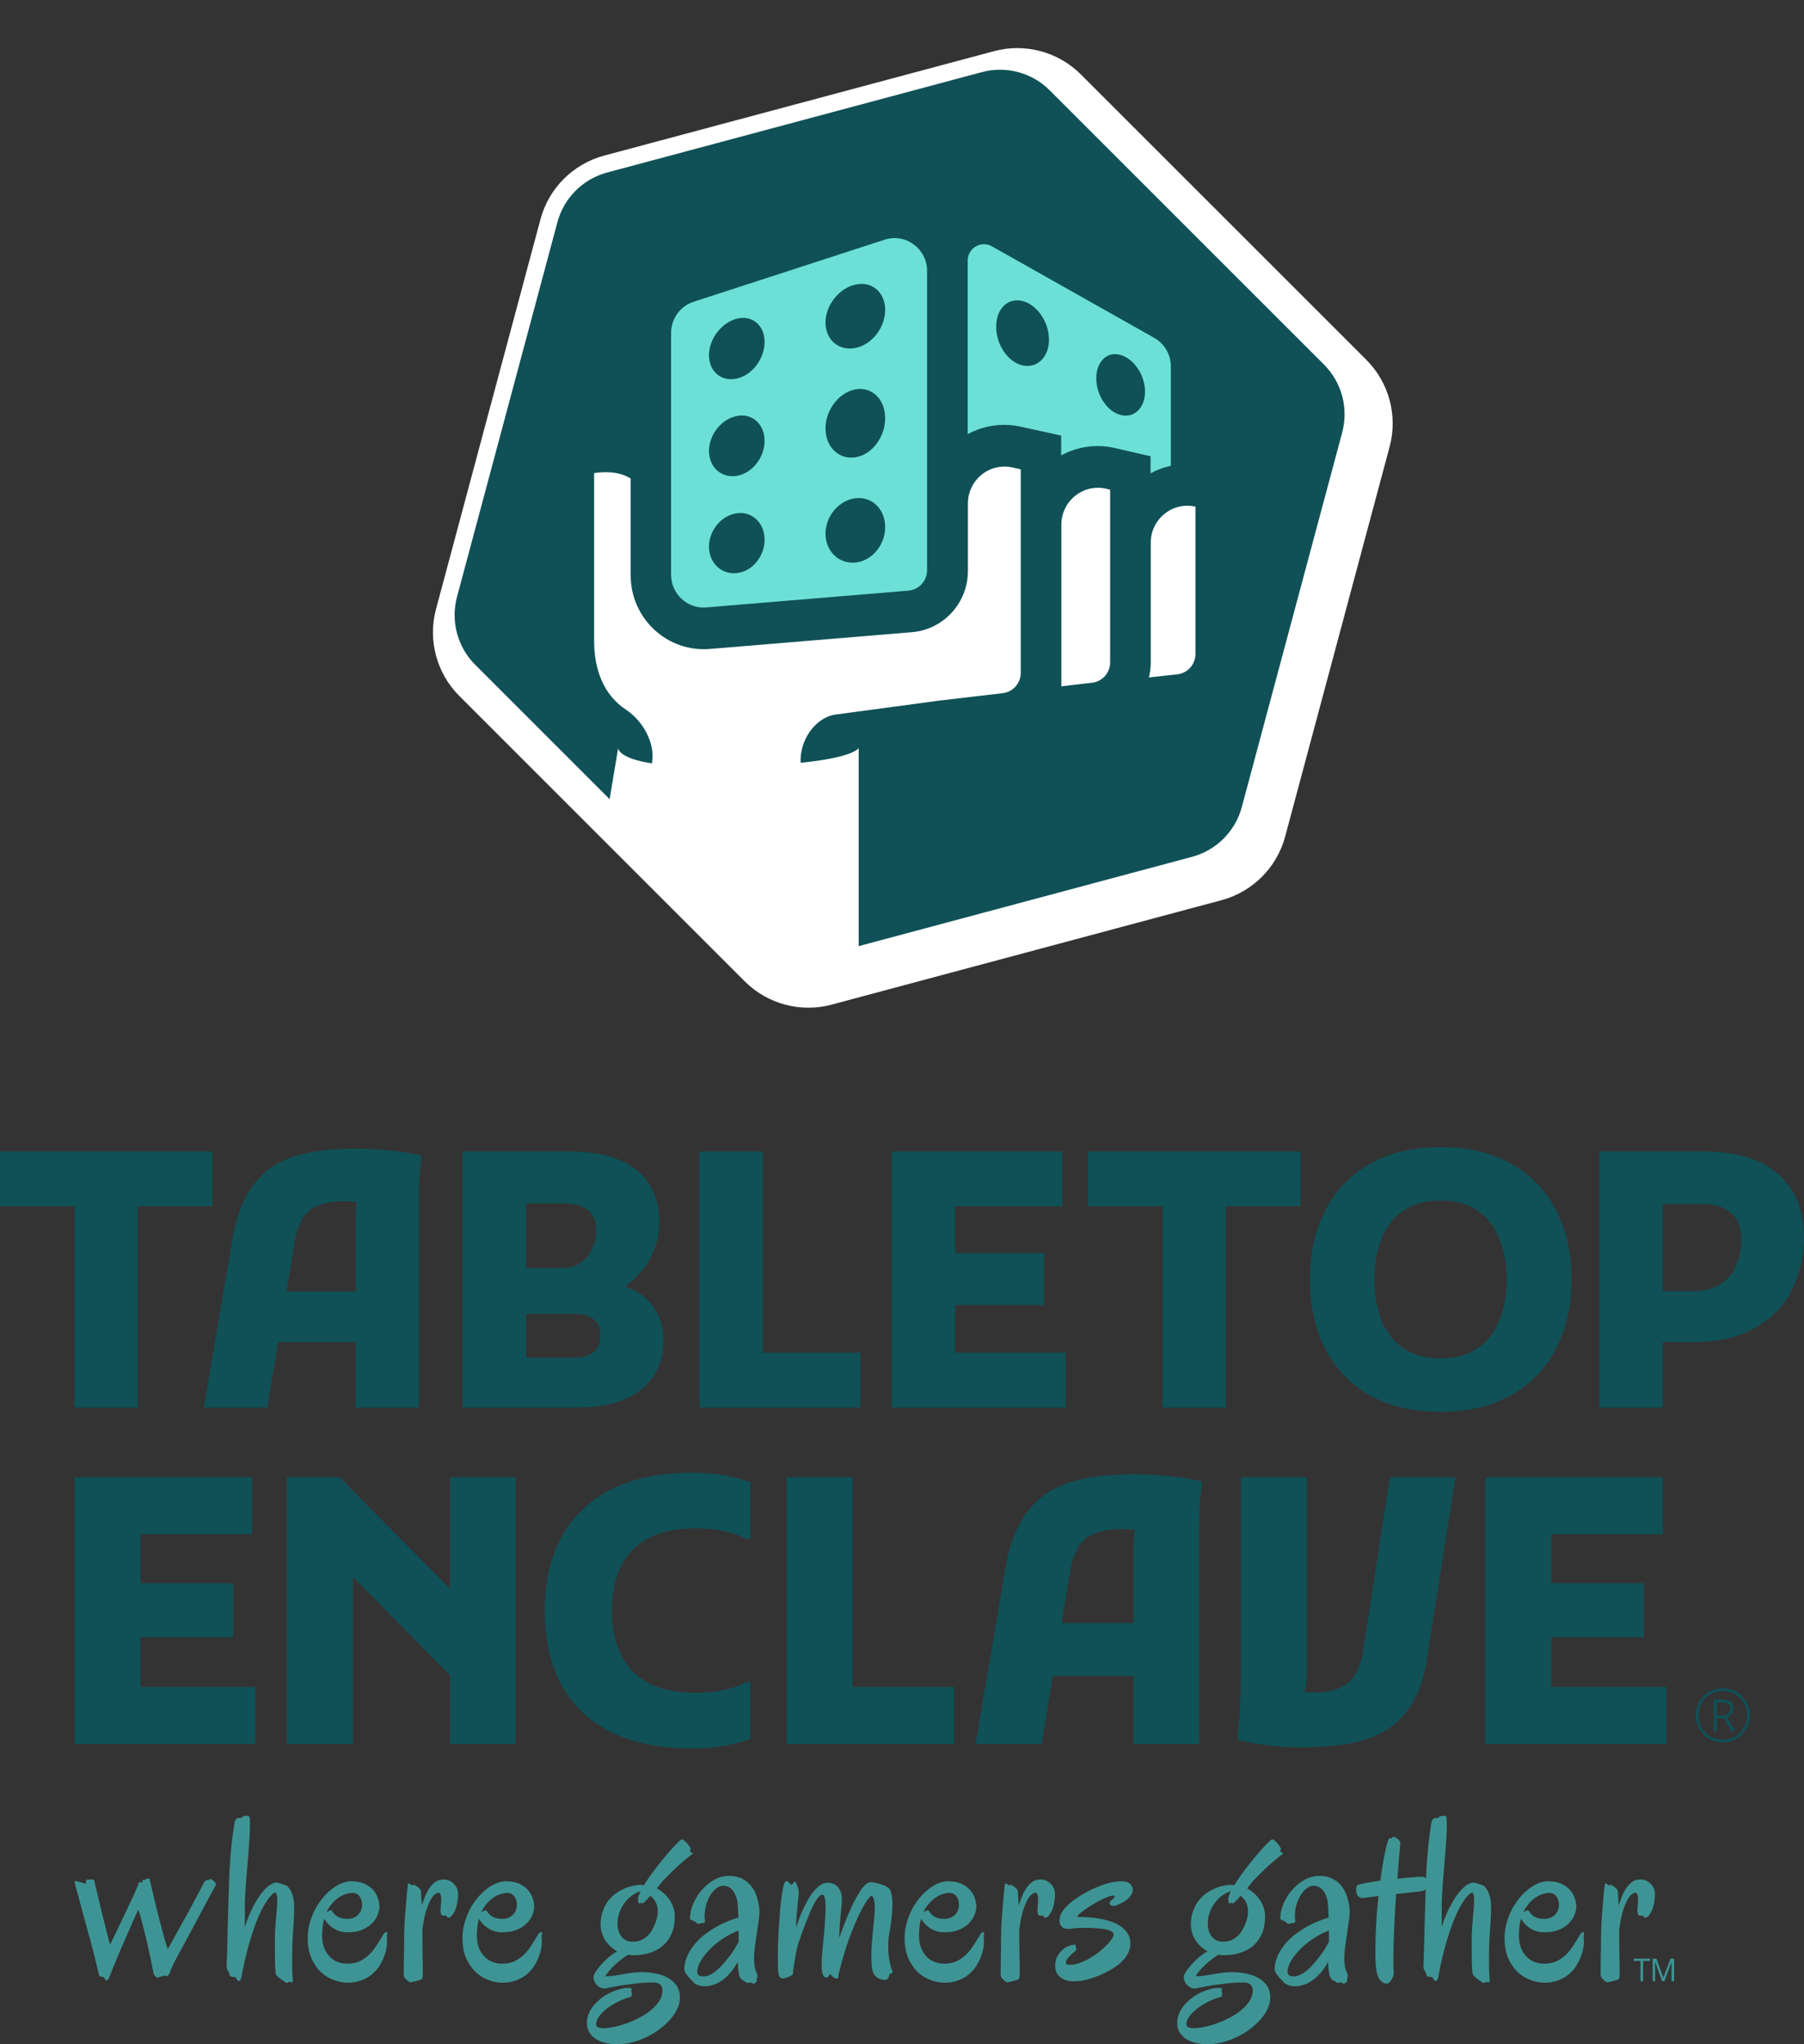 <svg width="750" height="850" viewBox="0 0 750 850" fill="none" xmlns="http://www.w3.org/2000/svg">
<rect x="0" y="0" width="750" height="850" fill="#333333" stroke="none"/>
<path d="M446.922 33.441C438.348 24.868 425.852 21.519 414.14 24.657L252.079 68.081C240.367 71.219 231.219 80.367 228.081 92.079L184.657 254.14C181.519 265.852 184.868 278.348 193.441 286.922L312.078 405.559C320.652 414.132 333.148 417.481 344.86 414.343L506.921 370.919C518.633 367.781 527.781 358.633 530.919 346.921L574.343 184.86C577.481 173.148 574.132 160.652 565.559 152.078L446.922 33.441Z" fill="white" stroke="white" stroke-width="7"/>
<path d="M436.417 37.569C429.027 30.179 418.256 27.293 408.161 29.997L252.414 71.73C242.32 74.434 234.435 82.32 231.73 92.415L189.997 248.161C187.293 258.256 190.179 269.027 197.569 276.417L311.583 390.431C318.973 397.821 329.744 400.707 339.839 398.003L495.586 356.27C505.68 353.565 513.565 345.68 516.27 335.586L558.003 179.839C560.707 169.744 557.821 158.973 550.431 151.583L436.417 37.569Z" fill="#0F5157"/>
<path d="M402.406 209.357C402.407 199.565 411.363 192.276 420.839 194.356L424.365 195.13V279.754C424.365 284.077 421.162 287.716 416.913 288.224L388.766 291.515L388.771 291.555L347.884 297.039C338.879 298.038 332.308 308.021 332.868 317.173C355.381 314.897 357 311 357 311V402L319 405L252 341L257 311C257 311 256.66 315.194 271.008 317.421C272.624 309.142 267.263 299.713 260.225 295.07C250.837 288.878 247 278.217 247 266.504V196.702C248.185 196.528 249.488 196.397 250.854 196.354C255.009 196.222 258.98 196.909 262.202 198.994V239.239C262.202 257.189 277.384 271.311 295.099 269.841L379.144 262.864C392.288 261.773 402.406 250.682 402.406 237.363V209.357ZM441.257 218.175C441.257 208.323 450.315 201.021 459.828 203.204L461.526 203.594V275.408C461.526 279.739 458.313 283.383 454.053 283.881L441.257 285.375V218.175ZM478.419 225.645C478.419 216.014 487.098 208.762 496.466 210.563L497 210.665V271.903C497 276.254 493.757 279.907 489.475 280.381L477.646 281.688C478.15 279.675 478.419 277.57 478.419 275.408V225.645Z" fill="white"/>
<path d="M367.768 99.666C376.491 96.831 385.422 103.401 385.422 112.656V237.09C385.422 241.529 382.048 245.227 377.667 245.591L293.622 252.565C285.749 253.219 279.002 246.943 279.002 238.966V138.466C279.002 132.54 282.79 127.291 288.375 125.475L367.768 99.666ZM317.863 224.433C317.863 217.453 312.699 212.503 306.309 213.421C299.919 214.321 294.755 220.529 294.755 227.294C294.755 234.059 299.918 238.989 306.309 238.306C312.699 237.622 317.863 231.414 317.863 224.433ZM367.998 219.165C367.998 211.679 362.457 206.303 355.6 207.176C348.742 208.048 343.201 214.645 343.201 221.922C343.201 229.199 348.742 234.556 355.6 233.911C362.457 233.265 367.998 226.651 367.998 219.165ZM317.863 183.319C317.863 176.338 312.699 171.697 306.309 172.974C299.918 174.252 294.755 180.747 294.755 187.513C294.755 194.277 299.919 198.902 306.309 197.858C312.699 196.815 317.863 190.3 317.863 183.319ZM402.313 108.377C402.314 103.176 407.843 99.889 412.343 102.405L479.849 140.468C484.124 142.879 486.773 147.438 486.773 152.384V193.67C483.796 194.318 480.957 195.39 478.327 196.823V189.703L463.48 186.297C455.513 184.468 447.697 185.793 441.165 189.353V181.107L424.334 177.413C416.462 175.685 408.76 177.02 402.313 180.534V108.377ZM367.998 173.895C367.998 165.989 362.457 160.625 355.6 161.915C348.742 163.224 343.201 170.486 343.201 178.172C343.201 185.857 348.742 191.202 355.6 190.151C362.457 189.101 367.998 181.802 367.998 173.895ZM465.904 147.591C460.299 145.948 455.769 150.299 455.769 157.304C455.769 164.309 460.299 171.133 465.904 172.559C471.51 173.985 476.039 169.635 476.039 162.847C476.039 156.058 471.51 149.234 465.904 147.591ZM317.863 142.205C317.863 135.224 312.699 130.887 306.309 132.524C299.919 134.162 294.755 140.963 294.755 147.728C294.755 154.494 299.919 158.83 306.309 157.409C312.699 155.988 317.863 149.186 317.863 142.205ZM425.127 125.172C419.055 123.582 414.148 128.369 414.147 135.866C414.147 143.363 419.054 150.565 425.127 151.929C431.2 153.292 436.107 148.502 436.107 141.215C436.107 133.927 431.2 126.744 425.127 125.153V125.172ZM367.998 128.878C367.998 121.494 362.457 116.777 355.6 118.344V118.327C348.742 119.893 343.201 126.966 343.201 134.143C343.201 141.321 348.742 146.037 355.6 144.695C362.457 143.353 367.998 136.261 367.998 128.878Z" fill="#6CE0D6"/>
<path d="M283.539 764.806C283.826 764.806 284.177 764.996 284.591 765.377C285.005 765.727 285.403 766.14 285.785 766.616C286.168 767.061 286.486 767.506 286.741 767.95C287.028 768.363 287.172 768.649 287.172 768.808C287.172 768.967 287.108 769.11 286.98 769.238C286.853 769.364 286.789 769.475 286.789 769.571C286.789 769.729 286.869 769.872 287.028 769.999C287.22 770.095 287.49 770.222 287.841 770.381C287.904 770.444 287.953 770.476 287.984 770.476C288.016 770.476 288.032 770.508 288.032 770.572C288.032 770.699 287.825 770.921 287.411 771.239C286.997 771.524 286.327 772.048 285.403 772.811C284.479 773.541 283.283 774.573 281.817 775.907C280.351 777.242 278.551 779.005 276.416 781.197C275.906 781.673 275.38 782.261 274.838 782.96C274.296 783.659 273.707 784.406 273.069 785.199C273.898 785.644 274.759 786.232 275.651 786.962C276.544 787.693 277.34 788.551 278.041 789.535C278.774 790.488 279.363 791.584 279.81 792.823C280.288 794.061 280.527 795.396 280.527 796.825C280.527 799.875 280.017 802.432 278.997 804.496C277.977 806.561 276.655 808.229 275.029 809.499C273.404 810.738 271.588 811.628 269.58 812.168C267.572 812.708 265.596 812.978 263.652 812.978C263.174 812.978 262.712 812.962 262.266 812.93C261.851 812.898 261.437 812.851 261.022 812.787C260.29 813.264 259.461 813.851 258.537 814.55C257.613 815.249 256.704 816.011 255.812 816.837C254.919 817.663 254.091 818.505 253.326 819.363C252.593 820.22 252.036 821.031 251.653 821.793C252.928 821.761 254.155 821.666 255.334 821.507C256.513 821.317 257.692 821.109 258.871 820.887C260.082 820.665 261.326 820.475 262.601 820.316C263.875 820.125 265.245 820.03 266.711 820.03C268.623 820.03 270.52 820.205 272.4 820.554C274.312 820.903 276.034 821.491 277.563 822.317C279.093 823.143 280.32 824.223 281.244 825.557C282.2 826.923 282.678 828.623 282.678 830.656C282.678 832.148 282.328 833.657 281.627 835.182C280.926 836.707 279.953 838.184 278.71 839.614C277.467 841.043 276.001 842.393 274.312 843.663C272.655 844.934 270.854 846.029 268.91 846.95C266.966 847.903 264.942 848.651 262.839 849.191C260.736 849.731 258.632 850 256.529 850C254.809 850 253.183 849.81 251.653 849.429C250.156 849.08 248.833 848.539 247.686 847.809C246.57 847.078 245.677 846.157 245.008 845.045C244.339 843.965 244.004 842.679 244.004 841.186C244.004 839.725 244.291 838.343 244.864 837.04C245.438 835.77 246.187 834.594 247.111 833.514C248.067 832.434 249.151 831.449 250.362 830.56C251.573 829.702 252.816 828.972 254.091 828.368C255.397 827.797 256.672 827.352 257.915 827.034C259.158 826.717 260.29 826.558 261.31 826.558C261.851 826.621 262.218 826.685 262.409 826.748C262.6 826.844 262.696 826.939 262.696 827.034C262.696 827.13 262.648 827.241 262.553 827.367C262.457 827.526 262.409 827.653 262.409 827.748C262.473 827.939 262.537 828.162 262.601 828.416C262.664 828.67 262.696 828.924 262.696 829.178C262.696 829.496 262.632 829.766 262.505 829.989C262.409 830.243 262.185 830.402 261.835 830.465C260.497 830.783 259.015 831.322 257.39 832.084C255.796 832.847 254.282 833.737 252.848 834.753C251.446 835.801 250.267 836.913 249.311 838.088C248.355 839.295 247.86 840.502 247.828 841.709C247.828 842.281 248.1 842.694 248.642 842.948C249.183 843.202 249.948 843.329 250.936 843.329C252.147 843.329 253.597 843.155 255.286 842.806C256.975 842.456 258.728 841.948 260.545 841.281C262.361 840.645 264.146 839.851 265.898 838.899C267.683 837.978 269.276 836.928 270.679 835.753C272.113 834.578 273.261 833.308 274.121 831.942C274.982 830.576 275.412 829.114 275.412 827.558C275.412 826.796 275.252 826.192 274.934 825.747C274.647 825.334 274.296 825.017 273.882 824.794C273.5 824.572 273.086 824.429 272.64 824.365C272.226 824.334 271.875 824.318 271.588 824.318C269.325 824.318 267.014 824.445 264.656 824.699C262.298 824.985 260.146 825.271 258.202 825.557C256.29 825.875 254.713 826.16 253.47 826.414C252.229 826.7 251.575 826.843 251.51 826.843C250.809 826.843 250.155 826.7 249.55 826.414C248.976 826.128 248.482 825.763 248.067 825.319C247.653 824.874 247.318 824.35 247.063 823.746C246.84 823.175 246.73 822.587 246.729 821.984C246.729 821.507 247.016 820.824 247.59 819.935C248.163 819.014 248.912 818.029 249.836 816.981C250.76 815.932 251.812 814.9 252.991 813.883C254.202 812.867 255.414 812.025 256.625 811.358C255.541 810.786 254.569 810.087 253.709 809.261C252.849 808.435 252.115 807.546 251.51 806.593C250.936 805.64 250.49 804.639 250.171 803.591C249.852 802.511 249.693 801.416 249.693 800.304C249.693 798.144 249.996 796.238 250.602 794.586C251.207 792.903 252.003 791.441 252.991 790.202C253.979 788.964 255.079 787.931 256.29 787.105C257.533 786.279 258.76 785.612 259.971 785.104C261.182 784.596 262.33 784.246 263.413 784.056C264.497 783.834 265.405 783.722 266.138 783.722C266.488 783.722 266.775 783.738 266.998 783.77C267.253 783.802 267.477 783.849 267.668 783.912C268.465 782.642 269.373 781.292 270.393 779.863C271.444 778.401 272.512 776.972 273.596 775.574C274.711 774.145 275.81 772.795 276.894 771.525C278.009 770.222 279.013 769.079 279.905 768.094C280.829 767.078 281.611 766.283 282.248 765.711C282.885 765.108 283.316 764.806 283.539 764.806ZM528.947 764.806C529.234 764.806 529.585 764.996 529.999 765.377C530.413 765.727 530.811 766.14 531.193 766.616C531.576 767.061 531.894 767.506 532.149 767.95C532.436 768.363 532.58 768.649 532.58 768.808C532.58 768.967 532.516 769.11 532.389 769.238C532.261 769.364 532.197 769.475 532.197 769.571C532.197 769.729 532.277 769.872 532.437 769.999C532.628 770.095 532.898 770.222 533.249 770.381C533.313 770.444 533.361 770.476 533.393 770.476C533.424 770.476 533.44 770.508 533.44 770.572C533.44 770.699 533.233 770.921 532.819 771.239C532.405 771.524 531.736 772.048 530.812 772.811C529.887 773.541 528.692 774.573 527.226 775.907C525.76 777.242 523.959 779.005 521.824 781.197C521.314 781.673 520.788 782.261 520.246 782.96C519.704 783.659 519.115 784.406 518.478 785.199C519.306 785.644 520.167 786.232 521.06 786.962C521.952 787.693 522.748 788.551 523.449 789.535C524.182 790.488 524.772 791.584 525.218 792.823C525.696 794.061 525.936 795.396 525.936 796.825C525.936 799.875 525.425 802.432 524.405 804.496C523.385 806.561 522.063 808.229 520.438 809.499C518.812 810.738 516.996 811.628 514.988 812.168C512.981 812.708 511.004 812.978 509.061 812.978C508.583 812.978 508.12 812.962 507.674 812.93C507.26 812.898 506.845 812.851 506.431 812.787C505.698 813.264 504.869 813.851 503.945 814.55C503.021 815.249 502.112 816.011 501.22 816.837C500.327 817.663 499.499 818.505 498.734 819.363C498.001 820.22 497.444 821.031 497.062 821.793C498.336 821.761 499.563 821.666 500.742 821.507C501.921 821.317 503.1 821.109 504.279 820.887C505.49 820.665 506.734 820.475 508.009 820.316C509.283 820.125 510.653 820.03 512.119 820.03C514.031 820.03 515.928 820.205 517.809 820.554C519.721 820.903 521.442 821.491 522.972 822.317C524.501 823.143 525.728 824.223 526.652 825.557C527.608 826.923 528.086 828.623 528.086 830.656C528.086 832.148 527.736 833.657 527.035 835.182C526.334 836.707 525.361 838.184 524.118 839.614C522.875 841.043 521.41 842.393 519.721 843.663C518.063 844.934 516.262 846.029 514.318 846.95C512.374 847.903 510.35 848.651 508.247 849.191C506.144 849.731 504.041 850 501.938 850C500.217 850 498.591 849.81 497.062 849.429C495.564 849.08 494.241 848.539 493.094 847.809C491.978 847.078 491.085 846.157 490.416 845.045C489.747 843.965 489.412 842.679 489.412 841.186C489.412 839.725 489.699 838.343 490.272 837.04C490.846 835.77 491.595 834.594 492.52 833.514C493.476 832.434 494.559 831.449 495.771 830.56C496.981 829.702 498.224 828.972 499.499 828.368C500.806 827.797 502.08 827.352 503.323 827.034C504.566 826.717 505.698 826.558 506.718 826.558C507.259 826.621 507.626 826.685 507.817 826.748C508.008 826.844 508.104 826.939 508.104 827.034C508.104 827.13 508.056 827.241 507.961 827.367C507.865 827.526 507.818 827.653 507.817 827.748C507.881 827.939 507.945 828.162 508.009 828.416C508.072 828.67 508.104 828.924 508.104 829.178C508.104 829.496 508.041 829.766 507.913 829.989C507.817 830.243 507.594 830.402 507.243 830.465C505.905 830.783 504.423 831.322 502.798 832.084C501.204 832.847 499.69 833.737 498.256 834.753C496.854 835.801 495.675 836.913 494.719 838.088C493.763 839.295 493.268 840.502 493.236 841.709C493.236 842.281 493.508 842.694 494.05 842.948C494.592 843.202 495.356 843.329 496.344 843.329C497.555 843.329 499.005 843.155 500.694 842.806C502.383 842.456 504.137 841.948 505.953 841.281C507.769 840.645 509.554 839.851 511.307 838.899C513.091 837.978 514.685 836.928 516.087 835.753C517.521 834.578 518.669 833.308 519.529 831.942C520.39 830.576 520.82 829.114 520.82 827.558C520.82 826.796 520.66 826.192 520.342 825.747C520.055 825.334 519.704 825.017 519.29 824.794C518.908 824.572 518.494 824.429 518.048 824.365C517.634 824.334 517.283 824.318 516.996 824.318C514.733 824.318 512.423 824.445 510.064 824.699C507.706 824.985 505.554 825.271 503.61 825.557C501.698 825.875 500.121 826.16 498.878 826.414C497.637 826.7 496.983 826.843 496.918 826.843C496.217 826.843 495.563 826.7 494.958 826.414C494.384 826.128 493.89 825.763 493.476 825.319C493.061 824.874 492.727 824.35 492.472 823.746C492.249 823.175 492.138 822.587 492.138 821.984C492.138 821.507 492.424 820.824 492.998 819.935C493.572 819.014 494.32 818.029 495.244 816.981C496.168 815.932 497.22 814.9 498.399 813.883C499.61 812.867 500.822 812.025 502.033 811.358C500.95 810.786 499.978 810.087 499.117 809.261C498.257 808.435 497.523 807.546 496.918 806.593C496.344 805.64 495.898 804.639 495.579 803.591C495.26 802.511 495.102 801.416 495.102 800.304C495.102 798.144 495.404 796.238 496.01 794.586C496.615 792.903 497.412 791.441 498.399 790.202C499.387 788.964 500.487 787.931 501.698 787.105C502.941 786.279 504.168 785.612 505.379 785.104C506.59 784.596 507.738 784.246 508.821 784.056C509.905 783.834 510.813 783.722 511.546 783.722C511.896 783.722 512.183 783.738 512.406 783.77C512.661 783.802 512.885 783.849 513.076 783.912C513.873 782.642 514.781 781.292 515.801 779.863C516.852 778.401 517.92 776.972 519.004 775.574C520.119 774.145 521.218 772.795 522.302 771.525C523.417 770.222 524.421 769.079 525.313 768.094C526.238 767.078 527.019 766.283 527.656 765.711C528.294 765.108 528.724 764.806 528.947 764.806ZM303.113 780.006C304.898 780.006 306.443 780.277 307.75 780.817C309.057 781.357 310.173 782.055 311.097 782.912C312.021 783.77 312.77 784.723 313.344 785.772C313.949 786.82 314.411 787.884 314.729 788.964C315.08 790.012 315.32 791.013 315.447 791.966C315.607 792.887 315.702 793.65 315.733 794.253C315.765 795.365 315.67 796.731 315.447 798.351C315.224 799.939 314.968 801.654 314.682 803.496C314.395 805.307 314.124 807.166 313.869 809.072C313.614 810.977 313.487 812.772 313.487 814.455C313.487 815.567 313.566 816.631 313.726 817.648C313.885 818.632 314.157 819.49 314.539 820.221C314.762 820.634 314.873 820.999 314.873 821.317C314.905 821.634 314.889 821.921 314.825 822.175C314.762 822.397 314.698 822.588 314.635 822.746C314.571 822.937 314.571 823.112 314.635 823.271C314.698 823.429 314.682 823.605 314.587 823.795C314.491 824.017 314.347 824.208 314.156 824.366C313.965 824.557 313.742 824.684 313.487 824.747C313.264 824.843 313.056 824.828 312.865 824.7C312.515 824.478 312.228 824.35 312.005 824.319C311.814 824.287 311.639 824.287 311.479 824.319C311.352 824.382 311.224 824.446 311.097 824.509C311.001 824.573 310.873 824.573 310.714 824.509C310.172 824.223 309.583 823.89 308.945 823.509C308.308 823.128 307.893 822.714 307.702 822.27C307.575 822.079 307.448 821.761 307.32 821.317C307.225 820.872 307.129 820.348 307.033 819.744C306.969 819.141 306.906 818.49 306.842 817.791C306.778 817.092 306.73 816.409 306.698 815.742C305.647 817.712 304.516 819.347 303.305 820.65C302.126 821.952 300.93 822.985 299.719 823.747C298.54 824.541 297.361 825.097 296.182 825.414C295.034 825.732 293.982 825.891 293.026 825.891C292.039 825.891 291.162 825.764 290.397 825.51C289.665 825.256 289.091 824.954 288.677 824.605C287.115 823.048 285.999 821.793 285.33 820.84C284.693 819.856 284.406 819.062 284.47 818.458C284.629 816.425 285.123 814.551 285.951 812.836C286.78 811.121 287.816 809.548 289.059 808.118C290.302 806.657 291.688 805.355 293.218 804.211C294.779 803.036 296.357 802.004 297.95 801.115C299.575 800.193 301.169 799.431 302.73 798.827C304.292 798.192 305.711 797.683 306.985 797.302C306.922 795.587 306.842 794.094 306.746 792.823C306.682 791.521 306.571 790.569 306.412 789.965C305.934 787.996 305.201 786.534 304.213 785.581C303.225 784.597 302.03 784.104 300.628 784.104C299.736 784.104 298.827 784.438 297.902 785.105C297.01 785.772 296.198 786.677 295.465 787.821C294.732 788.964 294.126 790.283 293.648 791.776C293.202 793.269 292.963 794.841 292.931 796.492C292.931 796.905 292.947 797.303 292.979 797.684C293.01 798.065 293.058 798.462 293.122 798.875C293.154 799.097 293.074 799.257 292.883 799.352C292.724 799.447 292.516 799.526 292.262 799.589C292.007 799.621 291.736 799.653 291.449 799.685C291.162 799.717 290.923 799.764 290.731 799.827C290.572 799.891 290.445 799.939 290.35 799.971C290.254 799.971 290.158 799.955 290.062 799.923C289.967 799.86 289.84 799.764 289.681 799.637C289.553 799.51 289.361 799.351 289.106 799.16C288.852 798.97 288.581 798.811 288.294 798.684C288.039 798.557 287.8 798.446 287.577 798.351C287.386 798.256 287.21 798.176 287.051 798.113C286.923 798.017 286.859 797.906 286.859 797.779C286.859 795.809 287.29 793.776 288.15 791.68C289.043 789.583 290.222 787.677 291.688 785.962C293.186 784.215 294.907 782.786 296.851 781.674C298.826 780.562 300.914 780.006 303.113 780.006ZM548.521 780.006C550.306 780.006 551.852 780.277 553.158 780.817C554.465 781.357 555.581 782.055 556.505 782.912C557.429 783.77 558.178 784.723 558.752 785.772C559.357 786.82 559.819 787.884 560.138 788.964C560.488 790.012 560.728 791.013 560.855 791.966C561.015 792.887 561.11 793.65 561.142 794.253C561.173 795.365 561.079 796.731 560.855 798.351C560.632 799.939 560.377 801.654 560.09 803.496C559.803 805.307 559.532 807.166 559.277 809.072C559.022 810.977 558.896 812.772 558.896 814.455C558.896 815.567 558.974 816.631 559.134 817.648C559.293 818.632 559.565 819.49 559.947 820.221C560.17 820.634 560.281 820.999 560.281 821.317C560.313 821.634 560.297 821.921 560.233 822.175C560.17 822.397 560.106 822.588 560.042 822.746C559.978 822.937 559.978 823.112 560.042 823.271C560.106 823.43 560.091 823.605 559.995 823.795C559.9 824.017 559.756 824.208 559.564 824.366C559.373 824.557 559.15 824.684 558.896 824.747C558.672 824.843 558.465 824.827 558.273 824.7C557.923 824.478 557.636 824.35 557.413 824.319C557.222 824.287 557.047 824.287 556.888 824.319C556.76 824.382 556.632 824.446 556.505 824.509C556.409 824.573 556.281 824.573 556.122 824.509C555.58 824.223 554.991 823.89 554.354 823.509C553.716 823.128 553.302 822.714 553.11 822.27C552.983 822.079 552.856 821.761 552.729 821.317C552.633 820.872 552.537 820.348 552.441 819.744C552.378 819.141 552.314 818.49 552.25 817.791C552.186 817.092 552.138 816.409 552.106 815.742C551.055 817.712 549.924 819.347 548.713 820.65C547.534 821.952 546.338 822.985 545.127 823.747C543.948 824.541 542.769 825.097 541.59 825.414C540.443 825.732 539.391 825.891 538.435 825.891C537.447 825.891 536.57 825.764 535.806 825.51C535.073 825.256 534.499 824.954 534.085 824.605C532.523 823.048 531.408 821.793 530.738 820.84C530.101 819.856 529.814 819.062 529.878 818.458C530.037 816.425 530.531 814.551 531.359 812.836C532.188 811.121 533.224 809.548 534.467 808.118C535.71 806.657 537.096 805.355 538.626 804.211C540.187 803.036 541.765 802.004 543.358 801.115C544.984 800.193 546.577 799.431 548.139 798.827C549.7 798.192 551.119 797.683 552.394 797.302C552.33 795.587 552.25 794.094 552.154 792.823C552.091 791.521 551.98 790.569 551.82 789.965C551.342 787.996 550.609 786.534 549.621 785.581C548.633 784.597 547.438 784.104 546.036 784.104C545.144 784.104 544.235 784.438 543.311 785.105C542.418 785.772 541.606 786.677 540.873 787.821C540.14 788.964 539.535 790.283 539.057 791.776C538.61 793.269 538.371 794.841 538.339 796.492C538.339 796.905 538.355 797.303 538.387 797.684C538.419 798.065 538.467 798.462 538.53 798.875C538.562 799.097 538.482 799.257 538.291 799.352C538.132 799.447 537.925 799.526 537.67 799.589C537.415 799.621 537.144 799.653 536.857 799.685C536.571 799.717 536.331 799.764 536.14 799.827C535.98 799.891 535.853 799.939 535.758 799.971C535.662 799.971 535.566 799.955 535.471 799.923C535.375 799.86 535.248 799.764 535.089 799.637C534.961 799.51 534.77 799.351 534.515 799.16C534.26 798.97 533.989 798.811 533.702 798.684C533.447 798.557 533.208 798.446 532.985 798.351C532.794 798.256 532.618 798.176 532.459 798.113C532.332 798.017 532.268 797.906 532.268 797.779C532.268 795.809 532.698 793.776 533.559 791.68C534.451 789.583 535.631 787.677 537.097 785.962C538.594 784.215 540.315 782.786 542.259 781.674C544.235 780.562 546.322 780.006 548.521 780.006ZM599.63 755.038C600.172 754.975 600.586 754.991 600.873 755.086C601.16 755.15 601.335 755.452 601.398 755.991C601.494 756.976 601.526 758.263 601.494 759.851C601.462 761.439 601.382 763.186 601.255 765.092C601.127 766.998 600.985 769.015 600.825 771.143C600.666 773.239 600.49 775.304 600.299 777.337C600.139 779.37 599.981 781.308 599.821 783.151C599.694 784.961 599.598 786.518 599.534 787.821C599.47 788.551 599.422 789.44 599.391 790.489V797.54C599.391 798.811 599.375 800.065 599.343 801.304C600.331 798.255 601.399 795.602 602.546 793.347C603.693 791.06 604.84 789.154 605.987 787.629C607.135 786.105 608.235 784.946 609.286 784.152C610.37 783.358 611.326 782.897 612.154 782.77C612.345 782.738 612.68 782.785 613.158 782.912C613.668 783.039 614.195 783.182 614.736 783.341C615.278 783.5 615.772 783.675 616.218 783.865C616.663 784.024 616.918 784.135 616.982 784.198C617.11 784.357 617.302 784.58 617.557 784.865C617.812 785.12 618.066 785.47 618.321 785.914C618.608 786.359 618.863 786.931 619.086 787.629C619.341 788.328 619.549 789.17 619.708 790.155C619.772 790.599 619.82 791.108 619.852 791.68C619.883 792.22 619.898 792.791 619.898 793.395C619.898 794.92 619.835 796.699 619.708 798.732C619.581 800.765 619.421 803.179 619.229 805.974C619.166 807.054 619.118 808.436 619.086 810.119C619.054 811.771 619.038 813.486 619.038 815.265C619.038 816.79 619.054 818.267 619.086 819.697C619.15 821.126 619.23 822.381 619.325 823.461C619.389 823.937 619.277 824.191 618.99 824.223C618.704 824.255 618.385 824.223 618.034 824.128C617.875 824.065 617.732 824.065 617.604 824.128C617.477 824.192 617.349 824.271 617.222 824.366C617.126 824.461 617.015 824.525 616.888 824.557C616.792 824.62 616.648 824.572 616.457 824.413C616.298 824.286 616.027 824.096 615.645 823.842C615.262 823.588 614.847 823.302 614.401 822.985C613.987 822.699 613.588 822.381 613.206 822.031C612.824 821.682 612.537 821.364 612.346 821.078C612.154 820.634 612.027 819.537 611.963 817.79C611.899 816.043 611.868 813.931 611.868 811.453V805.021C611.9 803.623 611.963 802.241 612.059 800.875C612.154 799.51 612.266 798.192 612.394 796.921C612.521 795.651 612.633 794.459 612.729 793.347C612.824 792.204 612.872 791.171 612.872 790.25C612.872 788.789 612.664 787.693 612.25 786.962C612.154 786.835 611.867 786.915 611.39 787.2C610.912 787.486 610.29 788.09 609.525 789.011C608.792 789.932 607.947 791.235 606.991 792.918C606.067 794.602 605.079 796.778 604.027 799.447C603.008 802.115 601.957 805.339 600.873 809.118C599.821 812.898 598.817 817.346 597.861 822.46C597.766 822.905 597.638 823.207 597.479 823.365C597.351 823.556 597.096 823.652 596.714 823.652C596.459 823.652 596.235 823.444 596.044 823.031C595.885 822.651 595.678 822.333 595.423 822.079C594.817 822.079 594.26 822.015 593.75 821.888C593.272 821.729 592.985 821.333 592.89 820.698C592.89 820.475 592.826 820.268 592.698 820.077C592.603 819.887 592.475 819.681 592.315 819.458C592.188 819.204 592.061 818.95 591.934 818.696C591.838 818.41 591.79 818.077 591.79 817.696C591.886 815.472 591.965 813.057 592.028 810.452C592.092 807.816 592.156 805.132 592.22 802.401C592.315 799.637 592.395 796.873 592.459 794.11C592.523 791.346 592.603 788.71 592.698 786.2C592.706 785.998 592.712 785.796 592.72 785.596C592.194 786.03 591.485 786.311 590.591 786.439L580.408 787.534C580.249 789.821 580.105 792.172 579.978 794.586C579.85 797 579.723 799.414 579.596 801.828C579.5 804.211 579.42 806.562 579.356 808.881C579.293 811.2 579.261 813.392 579.261 815.456C579.261 816.79 579.293 817.871 579.356 818.697C579.42 819.522 579.452 820.063 579.452 820.317C579.452 820.856 579.34 821.396 579.117 821.936C578.926 822.444 578.687 822.905 578.4 823.318C578.145 823.762 577.859 824.112 577.54 824.366C577.253 824.652 577.014 824.795 576.823 824.795C575.676 824.795 574.767 824.43 574.098 823.699C573.428 823.001 572.919 822.047 572.568 820.84C572.25 819.633 572.042 818.251 571.946 816.695C571.851 815.138 571.804 813.519 571.804 811.835C571.804 807.865 571.915 803.894 572.138 799.923C572.361 795.921 572.679 792.077 573.094 788.392L567.118 789.107C567.023 789.107 566.927 789.123 566.832 789.155C566.736 789.186 566.625 789.202 566.497 789.202C565.892 789.202 565.413 789.06 565.062 788.774C564.68 788.488 564.393 788.154 564.202 787.773C564.011 787.392 563.9 787.01 563.868 786.629C563.804 786.216 563.772 785.898 563.772 785.676C563.772 785.232 563.836 784.819 563.963 784.438C564.09 784.057 564.33 783.818 564.681 783.723C565.35 783.469 566.513 783.198 568.17 782.912C569.859 782.595 571.756 782.277 573.859 781.959C574.21 779.386 574.56 777.036 574.91 774.907C575.293 772.748 575.659 770.89 576.01 769.333C576.36 767.745 576.679 766.522 576.966 765.664C577.285 764.775 577.556 764.33 577.779 764.33C577.843 764.33 577.922 764.346 578.018 764.377C578.113 764.409 578.193 764.425 578.257 764.425C578.448 764.425 578.592 764.33 578.688 764.139C578.815 763.917 579.038 763.806 579.356 763.806C579.643 763.806 579.946 763.901 580.265 764.092C580.615 764.251 580.918 764.457 581.173 764.711C581.46 764.965 581.698 765.235 581.89 765.521C582.081 765.775 582.177 765.982 582.177 766.141C582.177 766.332 582.145 766.84 582.081 767.665C582.017 768.459 581.922 769.524 581.795 770.858C581.699 772.192 581.571 773.749 581.412 775.528C581.253 777.275 581.093 779.165 580.934 781.198C582.941 780.943 584.838 780.752 586.623 780.625C588.439 780.466 589.969 780.387 591.212 780.387C591.626 780.387 591.993 780.466 592.312 780.625C592.531 780.735 592.719 780.861 592.878 781C592.898 780.368 592.92 779.75 592.938 779.148C593.033 776.956 593.144 775.066 593.271 773.478C593.654 768.745 594.037 765.028 594.419 762.328C594.801 759.597 595.04 758.009 595.136 757.564C595.231 757.246 595.327 757.008 595.423 756.849C595.518 756.69 595.598 756.579 595.662 756.516C595.758 756.452 595.822 756.404 595.854 756.372C595.917 756.34 595.964 756.261 595.996 756.134C596.06 756.007 596.172 755.944 596.331 755.944C596.522 755.912 596.73 755.912 596.953 755.944H597.574C597.765 755.912 597.924 755.832 598.052 755.705C598.307 755.515 598.514 755.356 598.674 755.229C598.865 755.102 599.184 755.038 599.63 755.038ZM102.049 755.038C102.59 754.975 103.004 754.991 103.291 755.086C103.578 755.15 103.754 755.451 103.817 755.991C103.913 756.976 103.945 758.263 103.913 759.851C103.881 761.439 103.801 763.186 103.674 765.092C103.546 766.998 103.402 769.015 103.243 771.143C103.084 773.239 102.909 775.304 102.718 777.337C102.558 779.37 102.399 781.308 102.239 783.151C102.112 784.961 102.017 786.518 101.953 787.821C101.889 788.551 101.841 789.44 101.81 790.489V797.54C101.81 798.811 101.794 800.065 101.762 801.304C102.75 798.255 103.818 795.602 104.965 793.347C106.112 791.06 107.259 789.154 108.406 787.629C109.553 786.105 110.653 784.946 111.705 784.152C112.789 783.357 113.745 782.897 114.573 782.77C114.764 782.738 115.099 782.785 115.577 782.912C116.087 783.039 116.613 783.182 117.154 783.341C117.696 783.5 118.191 783.675 118.637 783.865C119.082 784.024 119.337 784.135 119.401 784.198C119.529 784.357 119.721 784.58 119.976 784.865C120.231 785.12 120.485 785.47 120.74 785.914C121.027 786.359 121.282 786.931 121.505 787.629C121.76 788.328 121.967 789.17 122.126 790.155C122.19 790.599 122.238 791.108 122.27 791.68C122.301 792.22 122.317 792.791 122.317 793.395C122.317 794.92 122.253 796.699 122.126 798.732C121.999 800.765 121.84 803.179 121.648 805.974C121.585 807.054 121.537 808.436 121.505 810.119C121.473 811.771 121.457 813.486 121.457 815.265C121.457 816.79 121.473 818.267 121.505 819.697C121.569 821.126 121.649 822.381 121.744 823.461C121.808 823.937 121.696 824.191 121.409 824.223C121.122 824.255 120.804 824.223 120.453 824.128C120.294 824.065 120.15 824.065 120.022 824.128C119.895 824.192 119.768 824.271 119.641 824.366C119.545 824.462 119.433 824.525 119.306 824.557C119.21 824.62 119.067 824.572 118.876 824.413C118.717 824.286 118.445 824.096 118.062 823.842C117.68 823.588 117.266 823.302 116.82 822.985C116.406 822.699 116.007 822.381 115.625 822.031C115.243 821.682 114.956 821.364 114.765 821.078C114.573 820.634 114.446 819.537 114.382 817.79C114.318 816.043 114.286 813.931 114.286 811.453V805.021C114.318 803.623 114.382 802.241 114.478 800.875C114.573 799.51 114.685 798.192 114.812 796.921C114.94 795.651 115.051 794.459 115.146 793.347C115.242 792.204 115.29 791.171 115.29 790.25C115.29 788.789 115.083 787.693 114.669 786.962C114.573 786.835 114.286 786.915 113.809 787.2C113.331 787.486 112.709 788.09 111.944 789.011C111.211 789.932 110.366 791.235 109.41 792.918C108.486 794.602 107.498 796.778 106.446 799.447C105.427 802.115 104.375 805.339 103.291 809.118C102.239 812.898 101.235 817.346 100.279 822.46C100.184 822.905 100.057 823.207 99.897 823.365C99.77 823.556 99.514 823.652 99.132 823.652C98.877 823.651 98.654 823.444 98.463 823.031C98.304 822.651 98.097 822.333 97.842 822.079C97.236 822.079 96.678 822.015 96.168 821.888C95.69 821.729 95.403 821.332 95.308 820.698C95.308 820.475 95.244 820.268 95.116 820.077C95.021 819.887 94.894 819.68 94.734 819.458C94.607 819.204 94.479 818.95 94.352 818.696C94.256 818.41 94.208 818.076 94.208 817.696C94.304 815.472 94.383 813.057 94.447 810.452C94.511 807.816 94.575 805.132 94.639 802.401C94.734 799.637 94.814 796.873 94.878 794.11C94.942 791.346 95.021 788.71 95.116 786.2C95.212 783.659 95.292 781.308 95.356 779.148C95.451 776.956 95.563 775.066 95.69 773.478C96.073 768.745 96.456 765.028 96.838 762.328C97.22 759.597 97.459 758.009 97.555 757.564C97.65 757.246 97.746 757.008 97.842 756.849C97.937 756.69 98.017 756.579 98.081 756.516C98.177 756.452 98.24 756.404 98.272 756.372C98.335 756.341 98.383 756.261 98.415 756.134C98.479 756.007 98.591 755.944 98.75 755.944C98.941 755.912 99.148 755.912 99.371 755.944H99.993C100.184 755.912 100.343 755.832 100.471 755.705C100.726 755.515 100.932 755.356 101.092 755.229C101.283 755.102 101.603 755.038 102.049 755.038ZM145.956 782.245C148.282 782.245 150.195 782.611 151.692 783.341C153.222 784.072 154.433 784.977 155.325 786.057C156.217 787.137 156.839 788.297 157.189 789.535C157.572 790.742 157.764 791.839 157.764 792.823C157.764 793.776 157.525 794.872 157.047 796.111C156.601 797.318 155.851 798.477 154.8 799.589C153.748 800.669 152.378 801.59 150.688 802.353C148.999 803.083 146.928 803.448 144.474 803.448C143.167 803.448 141.988 803.274 140.937 802.925C139.917 802.544 139.009 802.083 138.212 801.543C137.415 800.971 136.73 800.367 136.156 799.732C135.615 799.065 135.152 798.446 134.77 797.874C134.196 799.844 133.909 802.146 133.909 804.782C133.909 806.593 134.164 808.229 134.674 809.691C135.216 811.12 135.949 812.343 136.873 813.36C137.797 814.376 138.897 815.155 140.172 815.695C141.446 816.234 142.849 816.504 144.378 816.504C146.29 816.504 147.963 816.186 149.397 815.551C150.832 814.884 152.075 814.058 153.127 813.073C154.21 812.089 155.135 811.025 155.899 809.881C156.696 808.706 157.381 807.642 157.955 806.689C158.529 805.704 159.022 804.894 159.437 804.259C159.883 803.624 160.313 803.322 160.728 803.354C160.919 803.354 161.015 803.513 161.015 803.83C161.015 803.989 160.999 804.147 160.967 804.306C160.935 804.465 160.887 804.624 160.823 804.782C160.823 805.132 160.839 805.545 160.871 806.022C160.903 806.498 160.919 807.038 160.919 807.642C160.919 808.404 160.807 809.357 160.584 810.5C160.361 811.612 159.994 812.788 159.484 814.027C159.006 815.265 158.353 816.505 157.524 817.743C156.696 818.982 155.676 820.094 154.465 821.078C153.254 822.063 151.82 822.858 150.163 823.461C148.538 824.096 146.673 824.413 144.569 824.413C142.689 824.413 140.761 824.048 138.785 823.318C136.841 822.619 135.056 821.523 133.431 820.031C131.837 818.506 130.515 816.584 129.463 814.265C128.443 811.914 127.934 809.119 127.934 805.879C127.934 803.846 128.188 801.845 128.698 799.875C129.24 797.906 129.941 796.047 130.802 794.3C131.694 792.553 132.73 790.949 133.909 789.488C135.12 787.995 136.379 786.724 137.686 785.676C139.024 784.596 140.395 783.754 141.797 783.151C143.231 782.547 144.618 782.245 145.956 782.245ZM210.3 782.245C212.626 782.245 214.538 782.611 216.036 783.341C217.566 784.072 218.778 784.977 219.67 786.057C220.562 787.137 221.184 788.297 221.534 789.535C221.917 790.742 222.107 791.839 222.107 792.823C222.107 793.776 221.869 794.872 221.391 796.111C220.944 797.318 220.195 798.477 219.144 799.589C218.092 800.669 216.721 801.59 215.032 802.353C213.343 803.083 211.271 803.448 208.817 803.448C207.511 803.448 206.332 803.274 205.28 802.925C204.261 802.544 203.352 802.083 202.556 801.543C201.759 800.971 201.074 800.367 200.5 799.732C199.958 799.065 199.496 798.446 199.113 797.874C198.54 799.844 198.253 802.146 198.253 804.782C198.253 806.593 198.508 808.229 199.018 809.691C199.559 811.12 200.293 812.343 201.217 813.36C202.141 814.376 203.241 815.155 204.516 815.695C205.79 816.234 207.193 816.504 208.723 816.504C210.635 816.504 212.307 816.186 213.741 815.551C215.175 814.884 216.419 814.058 217.471 813.073C218.554 812.089 219.478 811.025 220.243 809.881C221.04 808.706 221.725 807.642 222.299 806.689C222.872 805.704 223.366 804.894 223.78 804.259C224.226 803.624 224.657 803.322 225.071 803.354C225.263 803.354 225.358 803.513 225.358 803.83C225.358 803.989 225.342 804.147 225.311 804.306C225.279 804.465 225.231 804.624 225.167 804.782C225.167 805.132 225.183 805.545 225.215 806.022C225.247 806.498 225.263 807.038 225.263 807.642C225.263 808.404 225.151 809.357 224.928 810.5C224.705 811.612 224.338 812.788 223.828 814.027C223.35 815.265 222.697 816.505 221.868 817.743C221.04 818.982 220.02 820.094 218.809 821.078C217.598 822.063 216.164 822.858 214.507 823.461C212.881 824.096 211.016 824.413 208.913 824.413C207.033 824.413 205.105 824.048 203.129 823.318C201.185 822.619 199.401 821.523 197.775 820.031C196.182 818.506 194.858 816.584 193.807 814.265C192.787 811.914 192.277 809.119 192.277 805.879C192.277 803.846 192.532 801.845 193.042 799.875C193.584 797.906 194.285 796.047 195.146 794.3C196.038 792.553 197.074 790.949 198.253 789.488C199.464 787.995 200.723 786.724 202.029 785.676C203.368 784.596 204.738 783.754 206.141 783.151C207.575 782.547 208.961 782.245 210.3 782.245ZM394.11 782.245C396.437 782.245 398.349 782.611 399.847 783.341C401.376 784.072 402.587 784.977 403.479 786.057C404.372 787.137 404.993 788.297 405.344 789.535C405.726 790.742 405.918 791.839 405.918 792.823C405.918 793.776 405.679 794.872 405.201 796.111C404.755 797.318 404.006 798.477 402.954 799.589C401.902 800.669 400.532 801.59 398.843 802.353C397.154 803.083 395.082 803.448 392.628 803.448C391.321 803.448 390.142 803.274 389.091 802.925C388.071 802.544 387.162 802.083 386.365 801.543C385.569 800.971 384.883 800.367 384.31 799.732C383.768 799.065 383.306 798.446 382.924 797.874C382.35 799.844 382.064 802.146 382.063 804.782C382.063 806.593 382.318 808.229 382.828 809.691C383.37 811.12 384.103 812.343 385.027 813.36C385.951 814.376 387.051 815.155 388.325 815.695C389.6 816.235 391.003 816.504 392.532 816.504C394.444 816.504 396.118 816.186 397.552 815.551C398.986 814.884 400.229 814.058 401.28 813.073C402.364 812.089 403.289 811.025 404.054 809.881C404.85 808.706 405.536 807.642 406.109 806.689C406.683 805.704 407.177 804.894 407.591 804.259C408.037 803.624 408.468 803.322 408.882 803.354C409.073 803.354 409.169 803.513 409.169 803.83C409.169 803.989 409.153 804.147 409.121 804.306C409.089 804.465 409.041 804.624 408.978 804.782C408.978 805.132 408.994 805.545 409.025 806.022C409.057 806.498 409.073 807.038 409.073 807.642C409.073 808.404 408.961 809.357 408.738 810.5C408.515 811.612 408.149 812.788 407.639 814.027C407.161 815.265 406.507 816.505 405.679 817.743C404.85 818.982 403.83 820.094 402.619 821.078C401.408 822.063 399.974 822.858 398.316 823.461C396.691 824.096 394.827 824.413 392.724 824.413C390.843 824.413 388.915 824.048 386.939 823.318C384.995 822.619 383.21 821.523 381.585 820.031C379.991 818.506 378.669 816.584 377.617 814.265C376.597 811.914 376.088 809.119 376.088 805.879C376.088 803.846 376.343 801.845 376.853 799.875C377.394 797.906 378.096 796.047 378.956 794.3C379.848 792.553 380.884 790.949 382.063 789.488C383.274 787.995 384.533 786.724 385.84 785.676C387.178 784.596 388.549 783.754 389.951 783.151C391.385 782.547 392.772 782.245 394.11 782.245ZM643.529 782.245C645.856 782.245 647.769 782.61 649.267 783.341C650.796 784.072 652.007 784.977 652.899 786.057C653.792 787.137 654.413 788.297 654.764 789.535C655.146 790.742 655.338 791.839 655.338 792.823C655.338 793.776 655.098 794.872 654.62 796.111C654.174 797.318 653.426 798.477 652.374 799.589C651.322 800.669 649.952 801.59 648.263 802.353C646.574 803.083 644.502 803.448 642.048 803.448C640.741 803.448 639.561 803.274 638.51 802.925C637.49 802.544 636.582 802.083 635.785 801.543C634.988 800.971 634.303 800.367 633.729 799.732C633.188 799.065 632.726 798.446 632.344 797.874C631.77 799.844 631.483 802.146 631.483 804.782C631.483 806.593 631.738 808.229 632.248 809.691C632.79 811.12 633.523 812.343 634.447 813.36C635.371 814.376 636.47 815.155 637.745 815.695C639.02 816.235 640.422 816.504 641.952 816.504C643.864 816.504 645.538 816.186 646.972 815.551C648.406 814.884 649.649 814.058 650.7 813.073C651.784 812.089 652.708 811.025 653.473 809.881C654.269 808.706 654.955 807.642 655.528 806.689C656.102 805.704 656.596 804.894 657.011 804.259C657.457 803.624 657.887 803.322 658.302 803.354C658.493 803.354 658.588 803.513 658.588 803.83C658.588 803.989 658.572 804.147 658.54 804.306C658.508 804.465 658.461 804.624 658.397 804.782C658.397 805.132 658.412 805.545 658.444 806.022C658.476 806.498 658.492 807.038 658.492 807.642C658.492 808.404 658.381 809.357 658.158 810.5C657.935 811.612 657.569 812.788 657.059 814.027C656.581 815.265 655.927 816.505 655.099 817.743C654.27 818.982 653.25 820.094 652.039 821.078C650.828 822.063 649.394 822.858 647.736 823.461C646.111 824.096 644.247 824.413 642.144 824.413C640.263 824.413 638.335 824.048 636.359 823.318C634.415 822.619 632.63 821.523 631.005 820.031C629.411 818.506 628.089 816.584 627.037 814.265C626.017 811.914 625.508 809.119 625.508 805.879C625.508 803.846 625.763 801.845 626.272 799.875C626.814 797.906 627.515 796.047 628.376 794.3C629.268 792.553 630.304 790.949 631.483 789.488C632.694 787.995 633.953 786.724 635.26 785.676C636.598 784.596 637.969 783.754 639.371 783.151C640.805 782.547 642.191 782.245 643.529 782.245ZM184.393 781.483C185.126 781.483 185.859 781.626 186.592 781.911C187.325 782.197 187.978 782.627 188.552 783.198C189.157 783.738 189.635 784.405 189.985 785.199C190.336 785.994 190.496 786.899 190.464 787.915C190.432 788.836 190.336 789.758 190.177 790.679C190.049 791.568 189.858 792.426 189.604 793.252C189.349 794.046 189.03 794.761 188.647 795.396C188.297 796.031 187.898 796.54 187.452 796.921C187.07 797.239 186.767 797.397 186.544 797.397C186.321 797.397 186.129 797.333 185.97 797.206C185.842 797.079 185.731 796.936 185.636 796.778C185.54 796.619 185.412 796.523 185.253 796.491C185.126 796.46 184.95 796.476 184.728 796.539C184.536 796.571 184.329 796.571 184.105 796.539C183.914 796.508 183.723 796.397 183.532 796.206C183.373 795.984 183.261 795.603 183.197 795.063C183.134 794.459 183.15 793.681 183.245 792.728C183.373 791.743 183.437 790.79 183.437 789.868C183.436 789.043 183.341 788.359 183.149 787.82C182.99 787.248 182.687 786.962 182.241 786.962C182.018 786.962 181.62 787.137 181.046 787.487C180.504 787.804 179.899 788.503 179.229 789.583C178.56 790.663 177.891 792.235 177.222 794.3C176.552 796.333 176.011 799.049 175.597 802.448C175.597 806.831 175.629 810.357 175.692 813.026C175.756 815.694 175.788 817.775 175.788 819.268C175.788 820.538 175.756 821.444 175.692 821.984C175.629 822.524 175.469 822.873 175.214 823.031C175.055 823.127 174.736 823.238 174.258 823.365C173.812 823.524 173.318 823.667 172.776 823.794C172.266 823.921 171.772 824.032 171.294 824.127C170.816 824.222 170.513 824.255 170.386 824.223C170.29 824.191 170.114 824.08 169.859 823.89C169.604 823.731 169.334 823.524 169.047 823.27C168.792 823.016 168.553 822.746 168.33 822.46C168.107 822.206 167.979 821.984 167.947 821.793C167.884 821.476 167.852 820.76 167.852 819.649C167.883 818.505 167.899 817.139 167.899 815.551C167.931 813.963 167.963 812.232 167.995 810.358C168.027 808.452 168.043 806.562 168.043 804.688C168.043 803.481 168.075 802.146 168.139 800.685C168.234 799.192 168.33 797.683 168.426 796.158C168.553 794.634 168.681 793.14 168.809 791.679C168.936 790.218 169.047 788.916 169.143 787.773C169.27 786.597 169.366 785.628 169.43 784.865C169.525 784.072 169.589 783.596 169.621 783.437C169.653 783.183 169.764 783.087 169.955 783.151C170.178 783.214 170.402 783.325 170.625 783.484C170.88 783.642 171.103 783.785 171.294 783.912C171.485 784.039 171.613 784.039 171.677 783.912C171.741 783.627 171.98 783.595 172.394 783.818C172.808 784.008 173.19 784.231 173.541 784.485C173.668 784.643 173.811 784.786 173.971 784.913C174.162 785.009 174.338 785.151 174.497 785.342C174.656 785.501 174.783 785.723 174.879 786.009C175.006 786.295 175.07 786.676 175.07 787.153C175.07 787.597 175.102 788.265 175.166 789.155C175.23 790.044 175.31 791.092 175.405 792.299C175.756 791.156 176.17 789.949 176.648 788.678C177.158 787.407 177.764 786.248 178.465 785.199C179.166 784.12 179.994 783.23 180.95 782.531C181.906 781.833 183.054 781.483 184.393 781.483ZM432.551 781.483C433.284 781.483 434.016 781.626 434.749 781.911C435.482 782.197 436.135 782.627 436.709 783.198C437.315 783.738 437.793 784.405 438.144 785.199C438.494 785.994 438.653 786.899 438.621 787.915C438.589 788.836 438.494 789.758 438.335 790.679C438.207 791.568 438.016 792.426 437.761 793.252C437.506 794.046 437.187 794.761 436.805 795.396C436.454 796.031 436.056 796.54 435.609 796.921C435.227 797.239 434.924 797.397 434.701 797.397C434.478 797.397 434.287 797.333 434.128 797.206C434.001 797.079 433.889 796.936 433.793 796.778C433.697 796.619 433.57 796.523 433.411 796.491C433.284 796.46 433.108 796.476 432.885 796.539C432.694 796.571 432.487 796.571 432.264 796.539C432.072 796.508 431.881 796.397 431.689 796.206C431.53 795.984 431.419 795.603 431.355 795.063C431.292 794.459 431.308 793.681 431.403 792.728C431.531 791.743 431.595 790.79 431.595 789.868C431.595 789.043 431.499 788.359 431.308 787.82C431.148 787.248 430.845 786.962 430.399 786.962C430.176 786.962 429.778 787.137 429.204 787.487C428.662 787.804 428.057 788.503 427.388 789.583C426.718 790.663 426.049 792.235 425.38 794.3C424.711 796.333 424.168 799.049 423.754 802.448C423.754 806.831 423.786 810.357 423.85 813.026C423.913 815.694 423.945 817.775 423.945 819.268C423.945 820.538 423.913 821.444 423.85 821.984C423.786 822.523 423.627 822.873 423.372 823.031C423.213 823.127 422.894 823.238 422.416 823.365C421.97 823.524 421.475 823.667 420.934 823.794C420.424 823.921 419.93 824.032 419.452 824.127C418.975 824.222 418.672 824.255 418.544 824.223C418.448 824.191 418.272 824.08 418.018 823.89C417.763 823.731 417.492 823.524 417.205 823.27C416.95 823.016 416.711 822.746 416.488 822.46C416.265 822.206 416.137 821.984 416.105 821.793C416.042 821.476 416.01 820.76 416.01 819.649C416.042 818.505 416.058 817.139 416.058 815.551C416.089 813.963 416.121 812.232 416.153 810.358C416.185 808.452 416.201 806.562 416.201 804.688C416.201 803.481 416.233 802.146 416.297 800.685C416.392 799.192 416.488 797.683 416.584 796.158C416.711 794.634 416.838 793.14 416.966 791.679C417.093 790.218 417.205 788.916 417.301 787.773C417.428 786.597 417.524 785.628 417.588 784.865C417.683 784.072 417.746 783.596 417.778 783.437C417.81 783.183 417.922 783.087 418.113 783.151C418.336 783.214 418.559 783.325 418.782 783.484C419.037 783.642 419.261 783.785 419.452 783.912C419.643 784.039 419.77 784.039 419.834 783.912C419.898 783.627 420.138 783.595 420.552 783.818C420.966 784.008 421.348 784.231 421.698 784.485C421.826 784.643 421.97 784.786 422.129 784.913C422.32 785.009 422.495 785.152 422.654 785.342C422.814 785.501 422.942 785.723 423.037 786.009C423.165 786.295 423.228 786.676 423.229 787.153C423.229 787.597 423.26 788.265 423.324 789.155C423.388 790.044 423.468 791.092 423.563 792.299C423.914 791.156 424.328 789.948 424.806 788.678C425.316 787.407 425.922 786.248 426.623 785.199C427.324 784.12 428.152 783.23 429.108 782.531C430.064 781.833 431.212 781.483 432.551 781.483ZM681.974 781.483C682.707 781.483 683.44 781.625 684.173 781.911C684.906 782.197 685.559 782.627 686.133 783.198C686.738 783.738 687.216 784.405 687.566 785.199C687.917 785.994 688.077 786.899 688.045 787.915C688.013 788.836 687.917 789.758 687.758 790.679C687.63 791.568 687.44 792.426 687.185 793.252C686.93 794.046 686.611 794.761 686.229 795.396C685.878 796.031 685.479 796.54 685.033 796.921C684.651 797.239 684.348 797.397 684.125 797.397C683.902 797.397 683.711 797.333 683.552 797.206C683.424 797.079 683.312 796.936 683.217 796.778C683.121 796.619 682.993 796.523 682.834 796.491C682.707 796.46 682.531 796.476 682.309 796.539C682.117 796.571 681.91 796.571 681.687 796.539C681.495 796.507 681.304 796.397 681.113 796.206C680.954 795.984 680.842 795.603 680.778 795.063C680.715 794.459 680.731 793.681 680.826 792.728C680.954 791.743 681.018 790.79 681.018 789.868C681.018 789.043 680.922 788.359 680.73 787.82C680.571 787.248 680.268 786.962 679.822 786.962C679.599 786.962 679.2 787.137 678.627 787.487C678.085 787.804 677.48 788.503 676.811 789.583C676.141 790.663 675.472 792.236 674.803 794.3C674.134 796.333 673.592 799.049 673.178 802.448C673.178 806.831 673.21 810.357 673.273 813.026C673.337 815.694 673.369 817.775 673.369 819.268C673.369 820.538 673.337 821.444 673.273 821.984C673.21 822.524 673.05 822.873 672.795 823.031C672.636 823.127 672.317 823.238 671.839 823.365C671.393 823.524 670.899 823.667 670.357 823.794C669.848 823.921 669.353 824.032 668.875 824.127C668.397 824.222 668.094 824.255 667.967 824.223C667.871 824.191 667.696 824.08 667.441 823.89C667.186 823.731 666.915 823.524 666.628 823.27C666.373 823.016 666.134 822.746 665.911 822.46C665.688 822.206 665.561 821.984 665.529 821.793C665.466 821.476 665.434 820.76 665.434 819.649C665.465 818.505 665.481 817.139 665.481 815.551C665.513 813.963 665.545 812.232 665.577 810.358C665.609 808.452 665.624 806.562 665.624 804.688C665.624 803.481 665.656 802.146 665.72 800.685C665.815 799.192 665.911 797.683 666.007 796.158C666.134 794.634 666.262 793.14 666.39 791.679C666.517 790.218 666.628 788.916 666.724 787.773C666.851 786.597 666.947 785.628 667.011 784.865C667.106 784.072 667.17 783.596 667.202 783.437C667.234 783.183 667.346 783.087 667.537 783.151C667.76 783.214 667.983 783.325 668.206 783.484C668.461 783.642 668.684 783.785 668.875 783.912C669.066 784.039 669.194 784.039 669.258 783.912C669.322 783.627 669.561 783.595 669.975 783.818C670.389 784.008 670.772 784.23 671.122 784.485C671.25 784.643 671.393 784.786 671.553 784.913C671.744 785.009 671.919 785.152 672.078 785.342C672.237 785.501 672.365 785.723 672.461 786.009C672.588 786.295 672.651 786.676 672.651 787.153C672.651 787.597 672.683 788.265 672.747 789.155C672.811 790.044 672.891 791.092 672.986 792.299C673.337 791.156 673.751 789.948 674.229 788.678C674.739 787.407 675.345 786.248 676.046 785.199C676.747 784.119 677.576 783.23 678.532 782.531C679.488 781.833 680.635 781.483 681.974 781.483ZM465.939 782.245C467.374 782.245 468.441 782.436 469.143 782.818C469.844 783.167 470.37 783.802 470.721 784.723C470.816 784.913 470.864 785.105 470.864 785.295C470.896 785.486 470.911 785.708 470.911 785.962C470.911 786.979 470.37 788.043 469.286 789.155C468.234 790.266 466.561 791.282 464.267 792.203C463.789 792.394 463.358 792.49 462.976 792.49C462.498 792.489 462.084 792.363 461.733 792.109C461.415 791.823 461.255 791.537 461.255 791.251C461.255 791.061 461.367 790.838 461.59 790.584C461.845 790.33 462.1 790.076 462.354 789.822C462.641 789.567 462.896 789.329 463.119 789.107C463.374 788.884 463.502 788.709 463.502 788.582C463.502 788.328 463.295 788.202 462.881 788.201C462.244 788.201 461.43 788.392 460.442 788.773C459.454 789.122 458.403 789.599 457.287 790.202C456.204 790.774 455.088 791.41 453.94 792.109C452.825 792.776 451.822 793.443 450.93 794.11C450.037 794.745 449.304 795.317 448.73 795.825C448.189 796.334 447.918 796.699 447.918 796.921C447.918 797.048 448.045 797.112 448.3 797.112H449.687C450.547 797.112 451.646 797.159 452.984 797.254C454.355 797.349 455.789 797.541 457.287 797.826C458.785 798.081 460.283 798.462 461.781 798.97C463.311 799.446 464.666 800.097 465.845 800.923C467.056 801.749 468.044 802.75 468.809 803.925C469.573 805.1 469.955 806.498 469.955 808.118C469.955 808.944 469.812 809.834 469.525 810.786C469.27 811.708 468.792 812.661 468.091 813.646C467.422 814.599 466.497 815.584 465.318 816.6C464.139 817.584 462.642 818.569 460.825 819.554C458.084 821.015 455.518 822.095 453.128 822.794C450.77 823.493 448.635 823.842 446.723 823.842C444.237 823.842 442.277 823.286 440.843 822.174C439.409 821.062 438.691 819.474 438.691 817.409C438.691 815.885 438.978 814.582 439.552 813.502C440.157 812.422 440.859 811.533 441.655 810.834C442.452 810.104 443.248 809.58 444.045 809.262C444.842 808.913 445.448 808.721 445.862 808.69C446.053 808.69 446.212 808.674 446.34 808.642C446.499 808.61 446.659 808.595 446.818 808.595C447.105 808.595 447.248 808.769 447.248 809.118V809.595C447.248 809.786 447.296 809.961 447.392 810.119C447.487 810.246 447.535 810.389 447.535 810.548C447.535 810.739 447.296 811.024 446.818 811.406C446.372 811.787 445.878 812.232 445.336 812.74C444.794 813.249 444.285 813.788 443.807 814.36C443.361 814.931 443.137 815.488 443.137 816.028C443.137 816.663 443.647 816.981 444.667 816.981C445.942 816.981 447.28 816.742 448.683 816.266C450.117 815.758 451.503 815.122 452.842 814.36C454.212 813.597 455.503 812.74 456.714 811.787C457.957 810.803 459.04 809.849 459.964 808.928C460.888 808.007 461.621 807.149 462.163 806.355C462.705 805.529 462.976 804.878 462.976 804.402C462.976 803.83 462.641 803.369 461.972 803.02C461.334 802.67 460.442 802.385 459.295 802.162C458.179 801.94 456.873 801.797 455.375 801.734C453.877 801.638 452.3 801.59 450.643 801.59C448.922 801.59 447.487 801.67 446.34 801.828C445.224 801.987 444.539 802.067 444.284 802.067C444.093 802.067 443.774 802.051 443.328 802.019C442.914 801.955 442.483 801.812 442.037 801.59C441.623 801.336 441.257 800.971 440.938 800.494C440.62 800.018 440.46 799.335 440.46 798.446C440.46 797.842 440.588 797.159 440.843 796.397C441.13 795.634 441.607 794.825 442.276 793.967C442.977 793.078 443.918 792.124 445.097 791.108C446.308 790.091 447.838 789.027 449.687 787.915C451.63 786.74 453.447 785.787 455.136 785.057C456.857 784.295 458.403 783.706 459.773 783.293C461.176 782.88 462.403 782.611 463.454 782.484C464.506 782.325 465.334 782.245 465.939 782.245ZM685.965 815.366H683.097V823.777H682.032V815.366H679.189V814.418H685.965V815.366ZM691.533 822.323L694.493 814.418H695.999V823.777H694.935V818.65C694.935 818.2 694.939 817.746 694.947 817.287C694.965 816.829 694.978 816.378 694.986 815.937H694.908L691.936 823.777H691.015L688.133 815.872H688.055C688.072 816.322 688.081 816.764 688.081 817.197C688.09 817.629 688.094 818.07 688.094 818.52V823.777H687.081V814.418H688.652L691.533 822.323ZM61.321 781.102C61.799 781.102 62.053 781.133 62.086 781.197C62.15 781.26 62.214 781.419 62.277 781.673C62.5 782.594 62.787 783.801 63.138 785.294C63.488 786.755 63.871 788.376 64.285 790.155C64.7 791.933 65.146 793.792 65.624 795.73C66.134 797.635 66.627 799.51 67.106 801.352C67.584 803.162 68.046 804.862 68.492 806.45C68.938 808.039 69.353 809.372 69.735 810.452C70.181 809.658 70.835 808.498 71.695 806.974C72.556 805.418 73.496 803.702 74.516 801.828C75.567 799.954 76.65 798.016 77.766 796.015C78.881 793.982 79.901 792.092 80.825 790.345C81.781 788.566 82.594 787.025 83.264 785.723C83.965 784.421 84.411 783.531 84.603 783.055C84.762 782.769 84.889 782.563 84.984 782.436C85.112 782.277 85.224 782.181 85.319 782.15C85.415 782.086 85.495 782.039 85.559 782.007C85.654 781.975 85.733 781.927 85.797 781.864C85.924 781.705 86.036 781.625 86.132 781.625C86.227 781.593 86.323 781.593 86.419 781.625C86.514 781.657 86.61 781.689 86.705 781.721C86.801 781.721 86.897 781.673 86.992 781.578C87.183 781.388 87.327 781.292 87.423 781.292C87.519 781.261 87.789 781.387 88.235 781.673C89.606 782.562 90.036 783.404 89.526 784.198C89.463 784.294 89.176 784.802 88.666 785.723C88.188 786.612 87.566 787.772 86.801 789.201C86.036 790.599 85.176 792.203 84.22 794.014C83.264 795.825 82.276 797.683 81.256 799.589C80.236 801.463 79.232 803.321 78.244 805.163C77.256 807.006 76.348 808.689 75.519 810.214C74.691 811.739 73.99 813.025 73.416 814.073C72.874 815.121 72.524 815.805 72.364 816.122C72.014 816.821 71.727 817.441 71.504 817.981C71.281 818.521 71.089 818.981 70.93 819.363C70.802 819.744 70.675 820.078 70.548 820.364C70.452 820.618 70.34 820.824 70.213 820.983C69.926 821.364 69.687 821.586 69.496 821.65C69.337 821.713 69.177 821.729 69.018 821.698C68.89 821.634 68.747 821.571 68.588 821.507C68.46 821.412 68.285 821.412 68.061 821.507C67.584 821.698 67.169 821.824 66.818 821.888C66.468 821.92 66.197 822.015 66.006 822.174C65.815 822.364 65.64 822.428 65.481 822.365C65.353 822.333 65.209 822.237 65.05 822.078C64.922 821.952 64.779 821.841 64.62 821.745C64.493 821.65 64.365 821.538 64.237 821.411C64.142 821.284 64.046 821.125 63.95 820.935C63.855 820.744 63.792 820.474 63.76 820.125C63.76 819.935 63.632 819.283 63.377 818.171C63.154 817.028 62.867 815.63 62.517 813.979C62.166 812.295 61.767 810.469 61.321 808.499C60.875 806.498 60.413 804.576 59.935 802.734C59.488 800.86 59.043 799.144 58.597 797.588C58.182 796.032 57.816 794.856 57.497 794.062C57.115 794.824 56.588 795.952 55.919 797.445C55.282 798.906 54.565 800.542 53.769 802.353C52.972 804.132 52.143 806.022 51.282 808.023C50.422 809.992 49.609 811.898 48.844 813.74C48.079 815.551 47.395 817.203 46.789 818.696C46.184 820.189 45.737 821.348 45.45 822.174C45.386 822.333 45.291 822.508 45.163 822.698C45.036 822.921 44.877 823.095 44.685 823.222C44.526 823.349 44.35 823.412 44.159 823.412C44 823.412 43.873 823.317 43.777 823.127C43.395 822.365 43.012 821.984 42.63 821.984C42.375 821.984 42.088 821.951 41.77 821.888C41.451 821.793 41.211 821.428 41.052 820.792C40.861 819.903 40.574 818.696 40.191 817.171C39.841 815.646 39.426 813.947 38.948 812.073C38.47 810.198 37.945 808.213 37.371 806.116C36.797 804.02 36.224 801.94 35.65 799.875C35.109 797.779 34.566 795.777 34.024 793.871C33.514 791.934 33.053 790.218 32.639 788.725C32.224 787.2 31.874 785.946 31.587 784.961C31.332 783.976 31.188 783.404 31.156 783.245C30.965 782.611 30.949 782.261 31.108 782.198C31.268 782.102 31.476 782.086 31.73 782.15C31.922 782.181 32.177 782.245 32.495 782.34C32.846 782.435 33.196 782.547 33.547 782.674C33.897 782.769 34.232 782.865 34.551 782.96C34.869 783.055 35.108 783.119 35.268 783.151C35.459 783.182 35.587 783.166 35.65 783.103C35.746 783.039 35.794 782.96 35.794 782.865C35.826 782.769 35.826 782.658 35.794 782.531C35.762 782.372 35.746 782.213 35.746 782.055C35.746 781.801 35.841 781.642 36.032 781.578C36.255 781.515 36.654 781.483 37.227 781.483H37.897C38.151 781.451 38.375 781.451 38.566 781.483C38.758 781.514 38.916 781.594 39.044 781.721C39.171 781.848 39.251 782.054 39.283 782.34C39.283 782.467 39.411 783.056 39.666 784.104C39.921 785.152 40.24 786.47 40.622 788.058C41.005 789.614 41.418 791.362 41.864 793.299C42.342 795.205 42.821 797.111 43.299 799.017C43.777 800.923 44.223 802.718 44.638 804.402C45.084 806.085 45.45 807.482 45.737 808.594C46.247 807.578 46.885 806.291 47.649 804.735C48.414 803.146 49.227 801.463 50.087 799.684C50.947 797.905 51.792 796.111 52.621 794.3C53.481 792.49 54.262 790.838 54.963 789.345C55.664 787.82 56.238 786.549 56.685 785.532C57.131 784.516 57.37 783.912 57.401 783.722C57.593 782.992 57.799 782.594 58.023 782.531C58.245 782.467 58.437 782.515 58.597 782.674C58.788 782.864 58.931 782.88 59.026 782.722C59.122 782.563 59.17 782.372 59.17 782.15C59.138 781.896 59.186 781.737 59.313 781.673C59.441 781.61 59.585 781.593 59.744 781.625C59.903 781.625 60.062 781.641 60.222 781.673C60.413 781.673 60.557 781.61 60.652 781.483C60.652 781.292 60.684 781.18 60.748 781.149C60.844 781.117 61.035 781.102 61.321 781.102ZM326.974 782.15C327.197 782.15 327.404 782.229 327.596 782.388C327.787 782.547 327.962 782.722 328.121 782.912C328.28 783.071 328.424 783.23 328.552 783.389C328.711 783.547 328.87 783.627 329.029 783.627C329.157 783.627 329.285 783.564 329.412 783.437C329.571 783.31 329.698 783.166 329.794 783.007C329.921 782.817 330.033 782.658 330.129 782.531C330.256 782.404 330.352 782.34 330.416 782.34C330.512 782.34 330.655 782.499 330.846 782.817C331.037 783.134 331.213 783.516 331.372 783.96C331.563 784.373 331.722 784.818 331.85 785.294C332.009 785.739 332.089 786.089 332.089 786.343C332.089 786.978 332.025 787.884 331.897 789.059C331.802 790.234 331.675 791.537 331.516 792.966C331.388 794.364 331.26 795.793 331.133 797.254C331.037 798.715 330.989 800.065 330.989 801.304V801.495C331.404 800.129 331.882 798.731 332.424 797.302C332.997 795.841 333.619 794.427 334.288 793.061C334.957 791.663 335.659 790.345 336.392 789.107C337.156 787.868 337.953 786.788 338.781 785.866C339.61 784.945 340.455 784.215 341.315 783.675C342.176 783.135 343.052 782.865 343.944 782.865C345.028 782.865 345.953 783.056 346.718 783.437C347.514 783.786 348.152 784.294 348.63 784.961C349.108 785.596 349.459 786.343 349.682 787.2C349.905 788.026 350.016 788.916 350.016 789.868C350.016 790.694 349.952 791.648 349.824 792.728C349.729 793.808 349.618 795.015 349.49 796.349C349.363 797.651 349.235 799.097 349.107 800.685C349.012 802.241 348.948 803.941 348.916 805.783C349.33 804.64 349.825 803.274 350.398 801.686C351.004 800.066 351.657 798.398 352.358 796.683C353.091 794.968 353.857 793.268 354.653 791.584C355.482 789.901 356.31 788.392 357.139 787.058C357.967 785.724 358.796 784.644 359.625 783.818C360.485 782.992 361.298 782.578 362.062 782.578C362.286 782.578 362.78 782.658 363.545 782.817C364.342 782.944 365.17 783.151 366.03 783.437C366.923 783.691 367.752 784.024 368.517 784.437C369.281 784.818 369.791 785.263 370.046 785.771C370.301 786.311 370.524 787.073 370.715 788.058C370.938 789.011 371.05 790.297 371.05 791.917C371.05 793.347 370.938 795.063 370.715 797.064C370.524 799.033 370.173 801.416 369.663 804.211C369.504 805.132 369.393 806.022 369.329 806.879C369.297 807.737 369.281 808.579 369.281 809.405C369.281 810.612 369.329 811.739 369.425 812.787C369.552 813.836 369.695 814.773 369.854 815.599C370.014 816.425 370.174 817.139 370.333 817.742C370.492 818.314 370.635 818.711 370.763 818.934C370.858 819.188 370.922 819.394 370.954 819.553C371.018 819.712 371.05 819.871 371.05 820.03C371.05 820.315 370.922 820.49 370.667 820.554C370.444 820.586 370.205 820.633 369.95 820.697C369.886 820.728 369.823 820.887 369.759 821.173C369.695 821.427 369.6 821.714 369.473 822.031C369.377 822.349 369.201 822.635 368.946 822.889C368.723 823.143 368.404 823.27 367.99 823.27C366.652 823.174 365.6 822.873 364.835 822.365C364.07 821.888 363.497 821.221 363.114 820.364C362.732 819.506 362.493 818.489 362.397 817.314C362.302 816.107 362.254 814.773 362.254 813.312C362.254 811.596 362.318 809.801 362.445 807.927C362.605 806.053 362.779 804.226 362.971 802.448C363.162 800.669 363.322 799.001 363.449 797.445C363.609 795.856 363.687 794.506 363.688 793.395C363.688 791.775 363.545 790.52 363.258 789.63C363.003 788.741 362.636 788.296 362.158 788.296C361.935 788.296 361.362 788.964 360.438 790.298C359.513 791.6 358.397 793.585 357.091 796.253C355.816 798.921 354.429 802.273 352.932 806.307C351.466 810.341 350.063 815.074 348.725 820.506C348.661 820.728 348.63 820.967 348.63 821.221C348.63 821.475 348.614 821.713 348.582 821.936C348.55 822.126 348.47 822.285 348.343 822.412C348.247 822.571 348.087 822.651 347.864 822.651C347.418 822.651 347.067 822.555 346.812 822.365C346.558 822.206 346.335 822.031 346.144 821.84C345.953 821.618 345.777 821.428 345.618 821.269C345.459 821.078 345.251 820.983 344.996 820.983C344.901 820.983 344.821 821.046 344.757 821.173C344.693 821.3 344.614 821.459 344.519 821.65C344.423 821.808 344.311 821.951 344.184 822.078C344.056 822.205 343.881 822.27 343.658 822.27C343.467 822.27 343.259 822.238 343.036 822.174C342.813 822.079 342.59 821.872 342.367 821.555C342.144 821.206 341.952 820.713 341.793 820.077C341.666 819.41 341.603 818.521 341.603 817.409V815.265C341.603 814.82 341.65 814.137 341.745 813.216C341.841 812.263 341.937 811.168 342.032 809.929C342.16 808.69 342.288 807.355 342.415 805.926C342.574 804.465 342.701 802.988 342.797 801.495C342.924 800.003 343.02 798.541 343.084 797.112C343.18 795.682 343.228 794.38 343.228 793.204C343.228 789.615 342.781 787.82 341.889 787.82C341.666 787.82 341.411 787.899 341.124 788.058C340.837 788.217 340.487 788.551 340.072 789.059C339.69 789.535 339.228 790.234 338.687 791.156C338.177 792.045 337.586 793.252 336.917 794.777C336.28 796.27 335.531 798.112 334.671 800.304C333.842 802.464 332.917 805.069 331.897 808.118C331.674 808.785 331.42 809.77 331.133 811.073C330.878 812.343 330.639 813.645 330.416 814.979C330.193 816.313 330.001 817.552 329.842 818.696C329.714 819.807 329.651 820.539 329.651 820.888C329.651 820.983 329.475 821.142 329.125 821.365C328.806 821.555 328.424 821.745 327.978 821.936C327.532 822.126 327.07 822.285 326.592 822.412C326.146 822.571 325.795 822.651 325.54 822.651C324.998 822.651 324.584 822.492 324.297 822.174C324.01 821.888 323.787 821.348 323.628 820.554C323.5 819.728 323.421 818.617 323.389 817.219V811.74C323.389 811.168 323.405 810.039 323.437 808.356C323.5 806.672 323.596 804.735 323.724 802.543C323.851 800.351 324.01 798.064 324.201 795.682C324.392 793.268 324.615 791.06 324.87 789.059C325.125 787.058 325.429 785.406 325.779 784.104C326.13 782.802 326.528 782.15 326.974 782.15ZM307.081 802.735C306.125 803.084 305.073 803.545 303.926 804.116C302.779 804.688 301.616 805.371 300.437 806.165C299.257 806.928 298.078 807.817 296.898 808.833C295.719 809.85 294.62 810.977 293.601 812.216C292.39 813.646 291.512 814.917 290.971 816.029C290.429 817.14 290.094 818.093 289.967 818.887C289.839 819.649 289.871 820.253 290.062 820.698C290.254 821.142 290.477 821.413 290.731 821.508C291.719 821.889 292.739 821.936 293.791 821.651C294.875 821.333 295.942 820.793 296.994 820.031C298.078 819.236 299.114 818.299 300.102 817.219C301.121 816.107 302.077 814.98 302.97 813.836C303.862 812.661 304.659 811.517 305.36 810.406C306.061 809.262 306.635 808.277 307.081 807.451V802.735ZM552.489 802.735C551.533 803.084 550.481 803.545 549.334 804.116C548.187 804.688 547.024 805.371 545.845 806.165C544.666 806.928 543.486 807.817 542.307 808.833C541.128 809.85 540.029 810.977 539.009 812.216C537.798 813.646 536.921 814.917 536.379 816.029C535.837 817.14 535.502 818.093 535.375 818.887C535.248 819.649 535.28 820.253 535.471 820.698C535.662 821.142 535.885 821.413 536.14 821.508C537.127 821.889 538.148 821.936 539.199 821.651C540.283 821.333 541.351 820.793 542.402 820.031C543.486 819.236 544.522 818.299 545.51 817.219C546.53 816.107 547.486 814.98 548.378 813.836C549.27 812.661 550.067 811.517 550.769 810.406C551.47 809.262 552.043 808.277 552.489 807.451V802.735ZM266.329 786.343C264.831 786.819 263.493 787.534 262.313 788.487C261.134 789.439 260.13 790.52 259.302 791.727C258.473 792.934 257.836 794.236 257.39 795.634C256.943 797 256.72 798.366 256.72 799.732C256.72 800.716 256.832 801.67 257.055 802.591C257.31 803.48 257.692 804.29 258.202 805.021C258.712 805.72 259.365 806.291 260.162 806.736C260.991 807.149 261.995 807.356 263.174 807.356C264.449 807.356 265.58 807.133 266.568 806.689C267.588 806.212 268.48 805.609 269.245 804.878C270.01 804.116 270.647 803.274 271.157 802.353C271.699 801.432 272.13 800.526 272.448 799.637C272.799 798.716 273.054 797.858 273.213 797.064C273.372 796.27 273.452 795.634 273.452 795.157C273.452 793.252 273.133 791.775 272.496 790.727C271.891 789.647 271.173 788.836 270.345 788.296C269.899 788.836 269.436 789.36 268.958 789.868C268.48 790.345 267.986 790.838 267.477 791.346C267.413 791.409 267.317 791.441 267.189 791.441C267.094 791.441 267.014 791.393 266.95 791.298C266.886 791.203 266.775 791.156 266.616 791.156C266.521 791.156 266.425 791.203 266.329 791.298C266.233 791.393 266.106 791.441 265.946 791.441C265.723 791.441 265.548 791.314 265.421 791.06C265.293 790.806 265.23 790.314 265.229 789.583C265.229 788.948 265.596 787.868 266.329 786.343ZM511.737 786.343C510.24 786.819 508.901 787.534 507.722 788.487C506.543 789.439 505.539 790.52 504.71 791.727C503.881 792.934 503.244 794.236 502.798 795.634C502.352 797 502.128 798.366 502.128 799.732C502.128 800.716 502.24 801.67 502.463 802.591C502.718 803.48 503.1 804.29 503.61 805.021C504.12 805.72 504.774 806.291 505.57 806.736C506.399 807.149 507.403 807.356 508.582 807.356C509.857 807.356 510.989 807.133 511.977 806.689C512.996 806.212 513.889 805.609 514.653 804.878C515.418 804.116 516.056 803.274 516.565 802.353C517.107 801.432 517.538 800.526 517.856 799.637C518.207 798.716 518.462 797.858 518.621 797.064C518.78 796.27 518.86 795.634 518.86 795.157C518.86 793.252 518.541 791.775 517.904 790.727C517.299 789.647 516.582 788.836 515.753 788.296C515.307 788.836 514.844 789.36 514.366 789.868C513.888 790.345 513.395 790.838 512.885 791.346C512.821 791.409 512.725 791.441 512.598 791.441C512.502 791.441 512.422 791.393 512.358 791.298C512.295 791.203 512.183 791.156 512.024 791.156C511.929 791.156 511.833 791.203 511.737 791.298C511.642 791.393 511.514 791.441 511.354 791.441C511.132 791.441 510.957 791.314 510.829 791.06C510.702 790.806 510.638 790.314 510.638 789.583C510.638 788.948 511.004 787.868 511.737 786.343ZM146.434 787.058C145.86 787.058 145.111 787.185 144.188 787.439C143.295 787.661 142.338 788.074 141.318 788.678C140.331 789.281 139.342 790.107 138.354 791.156C137.367 792.172 136.506 793.475 135.773 795.063C136.22 794.84 136.602 794.649 136.921 794.49C137.271 794.332 137.51 794.252 137.638 794.252C137.701 794.252 137.797 794.317 137.925 794.444C138.658 795.682 139.566 796.572 140.649 797.112C141.765 797.62 143.008 797.874 144.378 797.874C145.462 797.874 146.386 797.699 147.151 797.35C147.948 796.969 148.601 796.492 149.111 795.92C149.621 795.348 149.987 794.729 150.21 794.062C150.433 793.363 150.545 792.68 150.545 792.013C150.545 790.584 150.178 789.409 149.445 788.488C148.712 787.535 147.708 787.058 146.434 787.058ZM210.777 787.058C210.204 787.058 209.455 787.185 208.531 787.439C207.639 787.661 206.683 788.075 205.663 788.678C204.675 789.281 203.687 790.107 202.699 791.156C201.711 792.172 200.85 793.474 200.117 795.063C200.563 794.84 200.946 794.649 201.265 794.49C201.615 794.332 201.854 794.252 201.981 794.252C202.045 794.252 202.141 794.317 202.269 794.444C203.001 795.682 203.91 796.572 204.993 797.112C206.109 797.62 207.352 797.874 208.723 797.874C209.806 797.874 210.73 797.699 211.495 797.35C212.292 796.969 212.945 796.492 213.455 795.92C213.965 795.348 214.332 794.729 214.555 794.062C214.778 793.363 214.889 792.68 214.889 792.013C214.889 790.584 214.522 789.409 213.789 788.488C213.056 787.535 212.052 787.058 210.777 787.058ZM394.588 787.058C394.014 787.058 393.265 787.185 392.341 787.439C391.449 787.661 390.492 788.075 389.473 788.678C388.485 789.282 387.497 790.107 386.509 791.156C385.521 792.172 384.661 793.475 383.928 795.063C384.374 794.84 384.757 794.649 385.075 794.49C385.426 794.332 385.665 794.252 385.792 794.252C385.856 794.252 385.952 794.317 386.079 794.444C386.812 795.682 387.72 796.572 388.804 797.112C389.919 797.62 391.162 797.874 392.532 797.874C393.616 797.874 394.54 797.699 395.305 797.35C396.101 796.969 396.755 796.492 397.265 795.92C397.775 795.348 398.141 794.729 398.364 794.062C398.587 793.363 398.699 792.68 398.699 792.013C398.699 790.584 398.333 789.409 397.6 788.488C396.867 787.535 395.863 787.058 394.588 787.058ZM644.008 787.058C643.434 787.058 642.685 787.185 641.761 787.439C640.868 787.661 639.912 788.074 638.893 788.678C637.905 789.282 636.917 790.107 635.929 791.156C634.941 792.172 634.081 793.475 633.348 795.063C633.794 794.84 634.176 794.649 634.494 794.49C634.845 794.332 635.084 794.252 635.212 794.252C635.276 794.252 635.371 794.317 635.498 794.444C636.231 795.682 637.14 796.572 638.224 797.112C639.339 797.62 640.582 797.874 641.952 797.874C643.036 797.874 643.96 797.699 644.725 797.35C645.521 796.969 646.175 796.492 646.685 795.92C647.194 795.348 647.561 794.729 647.784 794.062C648.007 793.363 648.119 792.68 648.119 792.013C648.119 790.584 647.752 789.409 647.02 788.488C646.287 787.535 645.283 787.058 644.008 787.058Z" fill="#3E9494"/>
<path d="M287.808 612.363C293.046 612.363 297.772 612.774 301.983 613.596C306.195 614.418 309.535 615.342 312 616.369V639.944H310.305C307.839 638.609 304.809 637.531 301.214 636.709C297.619 635.887 293.715 635.477 289.503 635.477C281.388 635.477 274.711 636.863 269.472 639.637C264.335 642.41 260.534 646.365 258.068 651.501C255.603 656.637 254.37 662.698 254.37 669.684C254.37 676.669 255.603 682.73 258.068 687.866C260.534 693.003 264.335 696.958 269.472 699.731C274.711 702.505 281.388 703.892 289.503 703.892C293.715 703.892 297.619 703.481 301.214 702.659C304.809 701.837 307.839 700.758 310.305 699.423H312V722.999C309.535 724.026 306.195 724.951 301.983 725.772C297.772 726.594 293.046 727.005 287.808 727.005C274.248 727.005 262.896 724.694 253.754 720.071C244.714 715.449 237.883 708.874 233.261 700.348C228.741 691.719 226.48 681.497 226.48 669.684C226.481 658.076 228.741 648.009 233.261 639.482C237.883 630.854 244.714 624.177 253.754 619.451C262.896 614.726 274.248 612.363 287.808 612.363ZM543.325 694.339C543.325 697.42 543.068 700.245 542.555 702.813C542.508 703.092 542.46 703.362 542.415 703.626C543.555 703.699 544.731 703.738 545.944 703.738C550.67 703.738 554.42 703.07 557.193 701.734C560.069 700.399 562.227 698.447 563.665 695.879C565.103 693.311 566.13 690.127 566.746 686.326L577.841 614.212H605.114L593.25 689.716C592.12 697.112 590.117 703.225 587.24 708.053C584.467 712.778 580.871 716.527 576.454 719.301C572.14 721.972 566.952 723.872 560.892 725.002C554.934 726.029 548.153 726.543 540.552 726.543C536.237 726.543 531.923 726.286 527.608 725.772C523.294 725.259 519.082 724.54 514.973 723.615L514.356 721.767C514.767 719.918 515.076 717.452 515.281 714.37C515.487 711.288 515.64 708.155 515.743 704.971C515.846 701.786 515.897 699.167 515.897 697.112V614.212H543.325V694.339ZM104.811 637.942H58.43V658.282H96.952V680.779H58.43V701.427H106.197V725.157H31.002V614.213H104.811V637.942ZM187.092 660.644V614.212H214.365V725.156H187.092V696.551L146.721 655.746V725.156H119.293V614.212H141.174L187.092 660.644ZM354.44 701.427H396.661V725.156H327.013V614.212H354.44V701.427ZM471.7 612.979C476.015 612.979 480.689 613.236 485.723 613.75C490.756 614.264 495.328 614.983 499.437 615.907L499.745 617.757C499.334 619.606 499.026 622.072 498.82 625.153C498.718 628.235 498.614 631.368 498.512 634.553V725.156H471.238V696.805H437.709L433.024 725.156H405.597L417.924 652.427C419.259 644.414 421.416 637.839 424.396 632.703C427.375 627.567 431.073 623.561 435.49 620.685C440.01 617.808 445.301 615.805 451.361 614.675C457.422 613.545 464.202 612.98 471.7 612.979ZM691.324 637.941H644.943V658.281H683.466V680.778H644.943V701.427H692.711V725.156H617.516V614.212H691.324V637.941ZM716.25 702C717.858 702 719.346 702.3 720.714 702.9C722.082 703.491 723.271 704.307 724.279 705.348C725.298 706.388 726.087 707.589 726.646 708.949C727.216 710.3 727.5 711.737 727.5 713.258C727.5 714.829 727.21 716.3 726.631 717.671C726.062 719.032 725.263 720.223 724.234 721.243C723.216 722.264 722.022 723.064 720.654 723.645C719.296 724.215 717.828 724.5 716.25 724.5C714.612 724.5 713.104 724.215 711.726 723.645C710.358 723.064 709.17 722.264 708.161 721.243C707.162 720.212 706.383 719.016 705.824 717.655C705.275 716.294 705 714.829 705 713.258C705 711.647 705.29 710.155 705.869 708.784C706.448 707.413 707.252 706.222 708.28 705.212C709.309 704.201 710.503 703.416 711.861 702.855C713.219 702.285 714.682 702 716.25 702ZM716.25 703.11C714.812 703.11 713.478 703.366 712.25 703.876C711.032 704.386 709.964 705.102 709.045 706.022C708.136 706.943 707.426 708.024 706.917 709.265C706.408 710.495 706.153 711.827 706.153 713.258C706.153 714.649 706.398 715.954 706.888 717.175C707.377 718.396 708.066 719.476 708.955 720.417C709.854 721.348 710.917 722.078 712.146 722.608C713.384 723.139 714.752 723.404 716.25 723.404C717.678 723.404 719.001 723.144 720.22 722.624C721.448 722.094 722.517 721.363 723.426 720.433C724.345 719.502 725.058 718.426 725.567 717.205C726.077 715.974 726.332 714.659 726.332 713.258C726.332 711.877 726.082 710.575 725.583 709.354C725.084 708.134 724.379 707.058 723.471 706.128C722.572 705.187 721.508 704.451 720.279 703.921C719.051 703.381 717.708 703.11 716.25 703.11ZM716.146 706.668C717.563 706.668 718.667 706.974 719.456 707.584C720.255 708.194 720.654 709.155 720.654 710.466C720.654 711.446 720.39 712.232 719.86 712.822C719.341 713.413 718.712 713.833 717.973 714.083L721.493 719.892H719.891L716.64 714.413H713.764V719.892H712.4V706.668H716.146ZM713.748 713.272H716.056C716.994 713.272 717.768 713.042 718.377 712.582C718.996 712.122 719.306 711.421 719.306 710.48C719.306 709.56 719.016 708.895 718.438 708.484C717.858 708.074 717.069 707.869 716.07 707.869H713.748V713.272ZM466.308 635.785C461.48 635.785 457.627 636.453 454.751 637.788C451.875 639.021 449.666 640.921 448.125 643.489C446.687 646.057 445.609 649.345 444.89 653.352L441.325 674.924H471.238V645.185C471.238 642.206 471.341 639.483 471.547 637.018C471.584 636.708 471.621 636.402 471.66 636.1C471.623 636.098 471.585 636.095 471.547 636.093C469.698 635.887 467.951 635.785 466.308 635.785ZM598.968 477C610.426 477 620.205 479.317 628.305 483.949C636.503 488.582 642.726 495.038 646.974 503.317C651.221 511.597 653.346 521.158 653.346 532C653.346 542.842 651.221 552.403 646.974 560.683C642.726 568.962 636.503 575.418 628.305 580.051C620.205 584.683 610.426 587 598.968 587C587.411 587 577.582 584.733 569.482 580.199C561.383 575.567 555.208 569.11 550.961 560.831C546.713 552.551 544.59 542.941 544.59 532C544.59 521.158 546.714 511.597 550.961 503.317C555.208 495.038 561.383 488.582 569.482 483.949C577.582 479.317 587.411 477 598.968 477ZM88.309 501.543H57.193V585.226H30.967V501.543H0V478.774H88.309V501.543ZM148.306 477.592C152.454 477.592 156.949 477.838 161.789 478.331C166.629 478.824 171.025 479.513 174.976 480.4L175.271 482.175C174.876 483.949 174.58 486.315 174.383 489.271C174.284 492.228 174.186 495.235 174.087 498.29V585.226H147.861V558.021H115.62L111.115 585.226H84.741L96.595 515.44C97.879 507.753 99.953 501.445 102.817 496.517C105.682 491.589 109.238 487.744 113.485 484.984C117.832 482.225 122.919 480.302 128.747 479.218C134.575 478.134 141.095 477.592 148.306 477.592ZM236.152 478.774C248.895 478.774 258.378 481.337 264.601 486.463C270.922 491.49 274.084 498.882 274.084 508.64C274.084 512.681 273.244 516.673 271.564 520.615C269.984 524.558 267.564 528.107 264.305 531.261C262.926 532.593 261.397 533.803 259.719 534.892C263.696 536.166 266.953 538.159 269.49 540.871C273.738 545.307 275.861 550.728 275.861 557.135C275.861 562.95 274.479 567.977 271.713 572.215C269.046 576.355 265.046 579.558 259.712 581.825C254.477 584.092 248.006 585.226 240.302 585.226H192.295V478.774H236.152ZM317.141 562.457H357.738V585.226H290.767V478.774H317.141V562.457ZM441.686 501.543H397.087V521.06H434.129V542.646H397.087V562.457H443.019V585.226H370.713V478.774H441.686V501.543ZM540.677 501.543H509.562V585.226H483.335V501.543H452.368V478.774H540.677V501.543ZM707.92 478.774C721.749 478.774 732.22 481.928 739.332 488.236C746.444 494.545 750 503.317 750 514.554C750 520.566 749.012 526.234 747.036 531.557C745.159 536.879 742.295 541.512 738.442 545.454C734.59 549.397 729.799 552.502 724.07 554.769C718.44 556.937 711.871 558.021 704.364 558.021H691.325V585.226H664.951V478.774H707.92ZM598.968 499.178C592.843 499.178 587.706 500.558 583.558 503.317C579.508 506.077 576.446 509.971 574.372 514.997C572.396 519.925 571.408 525.593 571.408 532C571.408 538.407 572.396 544.124 574.372 549.15C576.446 554.079 579.508 557.923 583.558 560.683C587.706 563.442 592.843 564.822 598.968 564.822C605.092 564.822 610.179 563.442 614.229 560.683C618.278 557.923 621.292 554.079 623.268 549.15C625.342 544.124 626.379 538.407 626.379 532C626.379 525.593 625.342 519.925 623.268 514.997C621.292 509.97 618.278 506.077 614.229 503.317C610.179 500.558 605.092 499.178 598.968 499.178ZM218.669 564.527H239.265C242.228 564.527 244.697 563.788 246.673 562.31C248.648 560.831 249.636 558.416 249.636 555.064C249.636 552.108 248.648 549.939 246.673 548.56C244.796 547.081 242.327 546.342 239.265 546.342H218.669V564.527ZM143.119 499.474C138.477 499.474 134.773 500.114 132.007 501.396C129.241 502.578 127.117 504.401 125.636 506.865C124.253 509.329 123.216 512.484 122.524 516.328L119.097 537.027H147.861V508.492C147.861 505.634 147.96 503.022 148.157 500.656C148.193 500.359 148.228 500.065 148.266 499.774C148.23 499.772 148.194 499.77 148.157 499.769C146.379 499.571 144.7 499.474 143.119 499.474ZM691.325 536.879H703.475C708.414 536.879 712.365 535.893 715.328 533.922C718.39 531.951 720.564 529.339 721.848 526.086C723.231 522.833 723.922 519.236 723.922 515.293C723.922 510.168 722.441 506.471 719.478 504.204C716.613 501.839 712.858 500.656 708.216 500.656H691.325V536.879ZM218.669 527.269H233.041C236.399 527.269 239.116 526.579 241.19 525.199C243.363 523.721 244.994 521.848 246.08 519.581C247.265 517.215 247.858 514.652 247.858 511.893C247.858 507.359 246.524 504.303 243.857 502.726C241.289 501.149 238.079 500.36 234.227 500.36H218.669V527.269Z" fill="#0F5157"/>
</svg>
